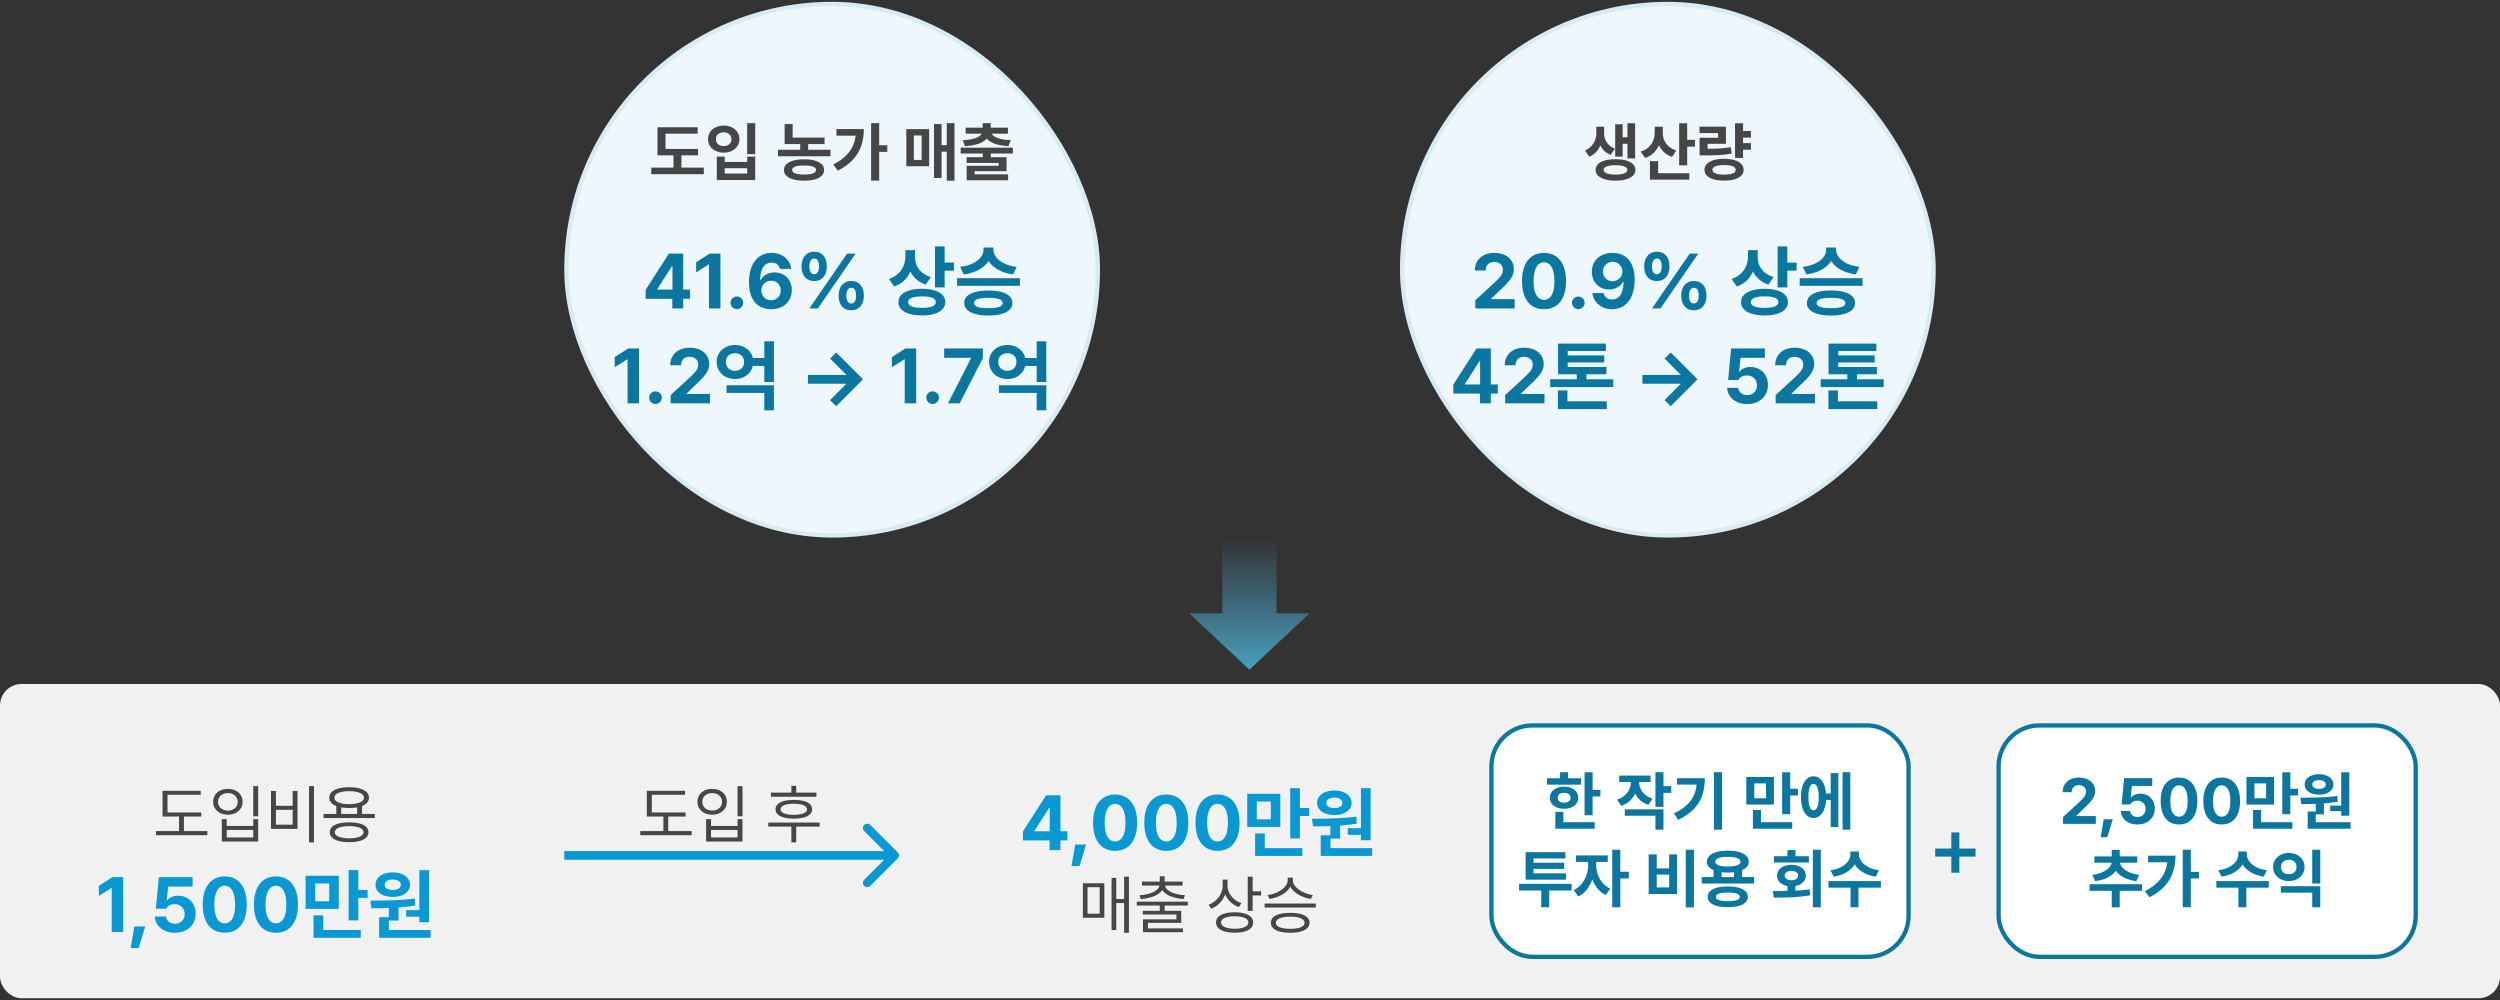 <svg width="580" height="232" viewBox="0 0 580 232" fill="none" xmlns="http://www.w3.org/2000/svg">
<rect x="0" y="0" width="580" height="232" fill="#333333" stroke="none"/>
<rect y="158.684" width="580" height="72.914" rx="5" fill="#F1F1F1"/>
<rect x="130.914" y="0.426" width="124.286" height="124.286" rx="62.143" fill="#EEF7FB"/>
<rect x="131.414" y="0.926" width="123.286" height="123.286" rx="61.643" stroke="#0B76A0" stroke-opacity="0.1"/>
<path d="M161.951 36.035H152.532V34.548H161.951V36.035ZM163.284 40.407H151.096V38.877H163.284V40.407ZM158.084 39.367H156.245V35.229H158.084V39.367ZM161.856 31.01H154.4V35.222H152.532V29.531H161.856V31.01ZM175.208 35.756H173.34V28.571H175.208V35.756ZM168.14 37.573H173.347V36.335H175.208V41.77H166.302V36.335H168.14V37.573ZM173.347 40.261V39.023H168.14V40.261H173.347ZM167.906 29.135C168.594 29.13 169.214 29.262 169.766 29.531C170.323 29.794 170.76 30.168 171.077 30.651C171.394 31.135 171.553 31.684 171.553 32.299C171.553 32.89 171.394 33.425 171.077 33.903C170.76 34.377 170.323 34.748 169.766 35.017C169.214 35.285 168.594 35.422 167.906 35.427C167.217 35.422 166.595 35.285 166.038 35.017C165.486 34.748 165.052 34.377 164.734 33.903C164.417 33.425 164.258 32.89 164.258 32.299C164.258 31.684 164.417 31.135 164.734 30.651C165.052 30.168 165.486 29.794 166.038 29.531C166.595 29.262 167.217 29.13 167.906 29.135ZM167.906 30.695C167.549 30.69 167.232 30.754 166.953 30.886C166.68 31.018 166.465 31.203 166.309 31.442C166.158 31.682 166.082 31.967 166.082 32.299C166.082 32.622 166.158 32.902 166.309 33.142C166.465 33.381 166.68 33.566 166.953 33.698C167.232 33.825 167.549 33.891 167.906 33.896C168.257 33.891 168.567 33.825 168.836 33.698C169.109 33.566 169.322 33.381 169.473 33.142C169.624 32.902 169.7 32.622 169.7 32.299C169.7 31.967 169.622 31.682 169.466 31.442C169.314 31.203 169.104 31.018 168.836 30.886C168.567 30.754 168.257 30.69 167.906 30.695ZM191.299 33.42H182.034V31.919H191.299V33.42ZM183.894 32.607H182.034V28.791H183.894V32.607ZM192.676 36.254H180.496V34.746H192.676V36.254ZM187.498 35.441H185.645V32.775H187.498V35.441ZM186.553 36.958C187.515 36.958 188.345 37.055 189.043 37.251C189.741 37.446 190.274 37.729 190.64 38.1C191.011 38.471 191.197 38.916 191.197 39.433C191.197 39.956 191.011 40.402 190.64 40.773C190.274 41.149 189.741 41.433 189.043 41.623C188.35 41.818 187.52 41.916 186.553 41.916C185.586 41.916 184.751 41.818 184.048 41.623C183.35 41.433 182.813 41.149 182.437 40.773C182.066 40.402 181.88 39.956 181.88 39.433C181.88 38.916 182.068 38.471 182.444 38.1C182.82 37.729 183.357 37.446 184.055 37.251C184.759 37.055 185.591 36.958 186.553 36.958ZM186.553 38.4C185.933 38.395 185.418 38.43 185.008 38.503C184.602 38.576 184.297 38.691 184.092 38.847C183.887 38.998 183.784 39.194 183.784 39.433C183.784 39.658 183.887 39.851 184.092 40.012C184.297 40.173 184.605 40.295 185.015 40.378C185.425 40.456 185.938 40.495 186.553 40.495C187.158 40.495 187.666 40.456 188.076 40.378C188.491 40.295 188.802 40.173 189.007 40.012C189.212 39.851 189.314 39.658 189.314 39.433C189.314 39.194 189.212 38.998 189.007 38.847C188.802 38.691 188.494 38.576 188.084 38.503C187.679 38.43 187.168 38.395 186.553 38.4ZM203.97 41.894H202.095V28.571H203.97V41.894ZM205.852 35.236H203.487V33.698H205.852V35.236ZM200.41 29.948C200.41 31.34 200.213 32.624 199.817 33.801C199.422 34.973 198.777 36.052 197.884 37.038C196.99 38.02 195.818 38.869 194.368 39.587L193.313 38.159C194.51 37.553 195.493 36.87 196.265 36.108C197.041 35.346 197.62 34.487 198.001 33.53C198.387 32.573 198.579 31.491 198.579 30.285V29.948H200.41ZM199.517 31.479H194.06V29.948H199.517V31.479ZM221.446 41.916H219.651V28.571H221.446V41.916ZM220.244 35.192H217.989V33.676H220.244V35.192ZM218.45 41.301H216.692V28.776H218.45V41.301ZM215.564 38.569H210.262V29.963H215.564V38.569ZM212.012 37.097H213.821V31.435H212.012V37.097ZM229.846 37.287H228.008V35.346H229.846V37.287ZM234.988 35.624H222.881V34.262H234.988V35.624ZM229.839 30.183H227.986V28.571H229.839V30.183ZM229.51 30.527C229.51 31.166 229.295 31.73 228.865 32.219C228.435 32.702 227.798 33.088 226.953 33.376C226.109 33.664 225.078 33.842 223.863 33.911L223.357 32.534C224.383 32.485 225.232 32.365 225.906 32.175C226.585 31.98 227.08 31.74 227.393 31.457C227.71 31.174 227.869 30.864 227.869 30.527V30.256H229.51V30.527ZM229.964 30.527C229.964 30.864 230.12 31.174 230.432 31.457C230.75 31.74 231.248 31.98 231.927 32.175C232.61 32.365 233.467 32.485 234.497 32.534L233.955 33.911C232.759 33.842 231.739 33.664 230.894 33.376C230.054 33.088 229.414 32.702 228.975 32.219C228.54 31.73 228.323 31.166 228.323 30.527V30.256H229.964V30.527ZM233.838 31.01H224.024V29.626H233.838V31.01ZM233.531 39.711H226.104V41.008H224.265V38.459H231.685V37.807H224.258V36.467H233.531V39.711ZM233.882 41.821H224.265V40.451H233.882V41.821Z" fill="#464646"/>
<path d="M149.797 67.227L155.176 58.842H156.969V61.742H155.897L152.469 67.086V67.191H160.107V69.318H149.797V67.227ZM155.976 68.677L156.011 67.754V58.842H158.498V71.568H155.976V68.677ZM167.138 71.568H164.484V61.355H164.413L161.504 63.201V60.846L164.651 58.842H167.138V71.568ZM170.952 71.727C170.689 71.727 170.443 71.659 170.214 71.524C169.986 71.384 169.807 71.202 169.678 70.98C169.549 70.751 169.485 70.505 169.485 70.241C169.485 69.983 169.549 69.743 169.678 69.52C169.807 69.292 169.986 69.113 170.214 68.984C170.443 68.856 170.689 68.791 170.952 68.791C171.216 68.791 171.459 68.856 171.682 68.984C171.91 69.113 172.092 69.292 172.227 69.52C172.362 69.743 172.429 69.983 172.429 70.241C172.429 70.505 172.362 70.751 172.227 70.98C172.092 71.202 171.91 71.384 171.682 71.524C171.459 71.659 171.216 71.727 170.952 71.727ZM178.898 71.744C177.954 71.738 177.099 71.53 176.331 71.12C175.564 70.71 174.943 70.039 174.468 69.107C173.993 68.176 173.756 66.972 173.756 65.495C173.756 64.083 173.97 62.864 174.398 61.839C174.831 60.808 175.441 60.023 176.226 59.483C177.017 58.938 177.94 58.666 178.994 58.666C179.832 58.666 180.579 58.827 181.236 59.149C181.898 59.472 182.431 59.914 182.835 60.477C183.24 61.039 183.486 61.672 183.574 62.375H180.963C180.893 62.076 180.767 61.818 180.585 61.602C180.409 61.379 180.187 61.212 179.917 61.101C179.648 60.989 179.34 60.934 178.994 60.934C178.426 60.934 177.946 61.098 177.553 61.426C177.166 61.748 176.87 62.211 176.665 62.815C176.46 63.418 176.355 64.142 176.349 64.985H176.454C176.654 64.61 176.917 64.291 177.245 64.027C177.579 63.758 177.957 63.553 178.379 63.412C178.807 63.266 179.252 63.192 179.715 63.192C180.471 63.192 181.154 63.368 181.763 63.72C182.372 64.071 182.847 64.561 183.187 65.188C183.533 65.809 183.705 66.515 183.705 67.306C183.705 68.161 183.503 68.926 183.099 69.6C182.7 70.273 182.135 70.801 181.403 71.182C180.676 71.557 179.841 71.744 178.898 71.744ZM178.88 69.661C179.308 69.661 179.692 69.561 180.032 69.362C180.377 69.157 180.647 68.882 180.84 68.536C181.039 68.185 181.139 67.801 181.139 67.385C181.139 66.957 181.042 66.57 180.849 66.225C180.656 65.879 180.389 65.609 180.049 65.416C179.709 65.223 179.325 65.126 178.898 65.126C178.476 65.126 178.092 65.226 177.746 65.425C177.401 65.624 177.128 65.897 176.929 66.242C176.73 66.588 176.624 66.972 176.613 67.394C176.618 67.798 176.718 68.173 176.911 68.519C177.111 68.864 177.38 69.143 177.72 69.353C178.066 69.559 178.452 69.661 178.88 69.661ZM188.882 65.205C188.261 65.199 187.731 65.056 187.291 64.774C186.858 64.493 186.527 64.098 186.298 63.588C186.07 63.072 185.955 62.48 185.955 61.812C185.955 61.139 186.073 60.544 186.307 60.028C186.541 59.513 186.878 59.114 187.318 58.833C187.757 58.546 188.279 58.402 188.882 58.402C189.515 58.402 190.051 58.543 190.491 58.824C190.93 59.105 191.261 59.504 191.484 60.02C191.706 60.529 191.818 61.127 191.818 61.812C191.818 62.486 191.703 63.078 191.475 63.588C191.252 64.098 190.921 64.493 190.482 64.774C190.042 65.056 189.509 65.199 188.882 65.205ZM188.882 63.632C189.134 63.632 189.345 63.556 189.515 63.403C189.691 63.251 189.82 63.04 189.902 62.77C189.984 62.501 190.025 62.182 190.025 61.812C190.025 61.432 189.984 61.103 189.902 60.828C189.825 60.553 189.699 60.339 189.524 60.187C189.354 60.034 189.14 59.964 188.882 59.976C188.648 59.97 188.446 60.046 188.276 60.204C188.106 60.356 187.977 60.57 187.889 60.846C187.801 61.121 187.757 61.443 187.757 61.812C187.757 62.176 187.801 62.495 187.889 62.77C187.977 63.04 188.106 63.251 188.276 63.403C188.446 63.556 188.648 63.632 188.882 63.632ZM197.478 71.99C196.857 71.984 196.326 71.841 195.887 71.56C195.448 71.278 195.116 70.883 194.894 70.373C194.671 69.863 194.56 69.274 194.56 68.606C194.56 67.927 194.674 67.329 194.903 66.814C195.137 66.298 195.474 65.899 195.913 65.618C196.353 65.331 196.874 65.188 197.478 65.188C198.105 65.188 198.638 65.328 199.077 65.609C199.523 65.891 199.857 66.289 200.079 66.805C200.302 67.32 200.413 67.921 200.413 68.606C200.413 69.274 200.299 69.863 200.071 70.373C199.842 70.883 199.508 71.278 199.069 71.56C198.629 71.841 198.099 71.984 197.478 71.99ZM197.478 70.417C197.73 70.417 197.941 70.344 198.111 70.197C198.286 70.045 198.412 69.834 198.489 69.564C198.571 69.295 198.612 68.976 198.612 68.606C198.612 68.22 198.571 67.889 198.489 67.613C198.412 67.338 198.289 67.124 198.119 66.972C197.955 66.819 197.741 66.749 197.478 66.761C197.243 66.755 197.038 66.831 196.863 66.989C196.693 67.147 196.564 67.364 196.476 67.64C196.388 67.915 196.344 68.237 196.344 68.606C196.344 68.97 196.388 69.289 196.476 69.564C196.564 69.834 196.693 70.045 196.863 70.197C197.033 70.344 197.238 70.417 197.478 70.417ZM196.52 58.842H198.497L189.743 71.568H187.766L196.52 58.842ZM211.874 59.483C211.874 60.567 211.71 61.575 211.382 62.507C211.06 63.438 210.568 64.25 209.906 64.941C209.243 65.627 208.423 66.14 207.445 66.48L206.241 64.722C207.096 64.429 207.808 64.016 208.376 63.482C208.945 62.943 209.364 62.331 209.633 61.645C209.908 60.96 210.046 60.239 210.046 59.483V58.033H211.874V59.483ZM212.296 59.703C212.296 60.371 212.428 61.007 212.692 61.61C212.961 62.208 213.368 62.741 213.913 63.21C214.464 63.673 215.147 64.033 215.961 64.291L214.766 66.031C213.834 65.715 213.046 65.246 212.402 64.625C211.757 64.004 211.277 63.274 210.96 62.437C210.644 61.593 210.486 60.682 210.486 59.703V58.033H212.296V59.703ZM219.16 66.673H216.919V57.172H219.16V66.673ZM221.323 62.797H218.528V60.925H221.323V62.797ZM213.913 66.998C215.015 66.998 215.97 67.121 216.779 67.367C217.593 67.607 218.217 67.959 218.651 68.422C219.09 68.885 219.31 69.439 219.31 70.083C219.31 70.733 219.09 71.29 218.651 71.753C218.217 72.222 217.596 72.576 216.787 72.816C215.979 73.062 215.021 73.186 213.913 73.186C212.8 73.186 211.83 73.062 211.004 72.816C210.178 72.576 209.542 72.222 209.097 71.753C208.652 71.29 208.429 70.733 208.429 70.083C208.429 69.439 208.652 68.885 209.097 68.422C209.542 67.959 210.178 67.607 211.004 67.367C211.83 67.121 212.8 66.998 213.913 66.998ZM213.913 68.756C213.222 68.756 212.633 68.806 212.147 68.905C211.666 68.999 211.303 69.148 211.057 69.353C210.811 69.553 210.688 69.796 210.688 70.083C210.688 70.382 210.811 70.631 211.057 70.83C211.303 71.029 211.663 71.179 212.138 71.278C212.618 71.372 213.21 71.422 213.913 71.428C214.622 71.422 215.211 71.372 215.68 71.278C216.149 71.179 216.503 71.029 216.743 70.83C216.984 70.631 217.104 70.382 217.104 70.083C217.104 69.79 216.981 69.544 216.735 69.345C216.494 69.145 216.137 68.999 215.662 68.905C215.188 68.806 214.605 68.756 213.913 68.756ZM230.112 57.963C230.112 58.912 229.851 59.788 229.329 60.591C228.808 61.388 228.055 62.056 227.071 62.595C226.092 63.134 224.935 63.491 223.599 63.667L222.738 61.909C223.886 61.78 224.867 61.514 225.682 61.109C226.502 60.699 227.12 60.222 227.536 59.677C227.958 59.126 228.169 58.555 228.169 57.963V57.427H230.112V57.963ZM230.481 57.963C230.481 58.543 230.689 59.111 231.105 59.668C231.521 60.219 232.136 60.699 232.95 61.109C233.771 61.514 234.746 61.78 235.877 61.909L235.069 63.667C233.739 63.491 232.581 63.134 231.597 62.595C230.618 62.05 229.866 61.379 229.338 60.582C228.811 59.779 228.547 58.906 228.547 57.963V57.427H230.481V57.963ZM236.624 66.312H222.034V64.546H236.624V66.312ZM229.303 67.394C230.463 67.394 231.459 67.505 232.291 67.728C233.123 67.95 233.762 68.278 234.207 68.712C234.653 69.145 234.875 69.676 234.875 70.303C234.875 70.912 234.653 71.434 234.207 71.867C233.762 72.307 233.123 72.638 232.291 72.86C231.459 73.089 230.463 73.206 229.303 73.212C228.137 73.206 227.135 73.089 226.297 72.86C225.459 72.638 224.815 72.307 224.364 71.867C223.918 71.434 223.696 70.912 223.696 70.303C223.696 69.676 223.918 69.145 224.364 68.712C224.809 68.278 225.45 67.95 226.288 67.728C227.132 67.505 228.137 67.394 229.303 67.394ZM229.303 69.09C228.553 69.09 227.935 69.134 227.449 69.222C226.962 69.304 226.596 69.436 226.35 69.617C226.104 69.799 225.981 70.027 225.981 70.303C225.981 70.572 226.101 70.798 226.341 70.98C226.587 71.155 226.956 71.287 227.449 71.375C227.941 71.457 228.559 71.498 229.303 71.498C230.041 71.498 230.654 71.457 231.14 71.375C231.632 71.287 232.001 71.155 232.247 70.98C232.493 70.798 232.616 70.572 232.616 70.303C232.616 70.027 232.493 69.802 232.247 69.626C232.001 69.444 231.632 69.31 231.14 69.222C230.654 69.134 230.041 69.09 229.303 69.09ZM148.25 93.568H145.596V83.356H145.526L142.616 85.201V82.846L145.763 80.842H148.25V93.568ZM152.065 93.727C151.801 93.727 151.555 93.659 151.326 93.524C151.098 93.384 150.919 93.202 150.79 92.98C150.661 92.751 150.597 92.505 150.597 92.241C150.597 91.983 150.661 91.743 150.79 91.52C150.919 91.292 151.098 91.113 151.326 90.984C151.555 90.856 151.801 90.791 152.065 90.791C152.328 90.791 152.572 90.856 152.794 90.984C153.023 91.113 153.204 91.292 153.339 91.52C153.474 91.743 153.541 91.983 153.541 92.241C153.541 92.505 153.474 92.751 153.339 92.98C153.204 93.202 153.023 93.384 152.794 93.524C152.572 93.659 152.328 93.727 152.065 93.727ZM155.589 91.661L160.168 87.451C160.619 87.018 160.971 86.66 161.223 86.379C161.475 86.092 161.665 85.805 161.794 85.518C161.929 85.225 161.996 84.914 161.996 84.586C161.996 84.223 161.908 83.903 161.733 83.628C161.557 83.347 161.317 83.133 161.012 82.986C160.707 82.84 160.362 82.767 159.975 82.767C159.582 82.767 159.234 82.846 158.929 83.004C158.63 83.162 158.399 83.394 158.235 83.698C158.076 83.997 157.997 84.346 157.997 84.744H155.484C155.484 83.93 155.671 83.215 156.046 82.6C156.427 81.978 156.957 81.501 157.637 81.167C158.323 80.833 159.111 80.666 160.001 80.666C160.898 80.666 161.689 80.824 162.374 81.141C163.06 81.457 163.59 81.899 163.965 82.468C164.346 83.036 164.536 83.686 164.536 84.419C164.536 84.917 164.44 85.397 164.246 85.86C164.059 86.323 163.725 86.836 163.244 87.398C162.77 87.961 162.093 88.641 161.214 89.438L159.272 91.31V91.397H164.721V93.568H155.598L155.589 91.661ZM177.905 84.894H173.985V83.057H177.905V84.894ZM179.548 95.203H177.316V91.16H168.562V89.385H179.548V95.203ZM179.548 88.647H177.316V79.172H179.548V88.647ZM170.531 80.042C171.322 80.036 172.039 80.203 172.684 80.543C173.328 80.877 173.835 81.343 174.204 81.94C174.579 82.538 174.767 83.212 174.767 83.962C174.767 84.718 174.579 85.397 174.204 86.001C173.835 86.605 173.328 87.079 172.684 87.425C172.039 87.765 171.322 87.935 170.531 87.935C169.728 87.935 169.001 87.765 168.351 87.425C167.706 87.079 167.197 86.605 166.822 86.001C166.452 85.397 166.268 84.718 166.268 83.962C166.268 83.212 166.452 82.538 166.822 81.94C167.197 81.343 167.706 80.877 168.351 80.543C169.001 80.203 169.728 80.036 170.531 80.042ZM170.531 81.94C170.126 81.94 169.763 82.019 169.441 82.178C169.118 82.336 168.864 82.57 168.676 82.881C168.489 83.186 168.395 83.546 168.395 83.962C168.395 84.378 168.489 84.744 168.676 85.061C168.864 85.371 169.118 85.611 169.441 85.781C169.763 85.951 170.126 86.036 170.531 86.036C170.923 86.036 171.278 85.951 171.594 85.781C171.916 85.611 172.168 85.371 172.35 85.061C172.532 84.744 172.622 84.378 172.622 83.962C172.622 83.546 172.532 83.186 172.35 82.881C172.168 82.57 171.916 82.336 171.594 82.178C171.278 82.019 170.923 81.94 170.531 81.94ZM192.574 92.83L196.362 89.033H187.441V86.977H196.362L192.574 83.171L194.006 81.773L200.229 87.996L194.006 94.236L192.574 92.83ZM212.551 93.568H209.897V83.356H209.826L206.917 85.201V82.846L210.064 80.842H212.551V93.568ZM216.366 93.727C216.102 93.727 215.856 93.659 215.627 93.524C215.399 93.384 215.22 93.202 215.091 92.98C214.962 92.751 214.898 92.505 214.898 92.241C214.898 91.983 214.962 91.743 215.091 91.52C215.22 91.292 215.399 91.113 215.627 90.984C215.856 90.856 216.102 90.791 216.366 90.791C216.629 90.791 216.872 90.856 217.095 90.984C217.324 91.113 217.505 91.292 217.64 91.52C217.775 91.743 217.842 91.983 217.842 92.241C217.842 92.505 217.775 92.751 217.64 92.98C217.505 93.202 217.324 93.384 217.095 93.524C216.872 93.659 216.629 93.727 216.366 93.727ZM225.286 83.092V83.013H219.046V80.842H228.029V83.048L222.658 93.568H219.934L225.286 83.092ZM241.098 84.894H237.178V83.057H241.098V84.894ZM242.741 95.203H240.509V91.16H231.755V89.385H242.741V95.203ZM242.741 88.647H240.509V79.172H242.741V88.647ZM233.724 80.042C234.515 80.036 235.233 80.203 235.877 80.543C236.522 80.877 237.029 81.343 237.398 81.94C237.773 82.538 237.96 83.212 237.96 83.962C237.96 84.718 237.773 85.397 237.398 86.001C237.029 86.605 236.522 87.079 235.877 87.425C235.233 87.765 234.515 87.935 233.724 87.935C232.921 87.935 232.195 87.765 231.544 87.425C230.9 87.079 230.39 86.605 230.015 86.001C229.646 85.397 229.461 84.718 229.461 83.962C229.461 83.212 229.646 82.538 230.015 81.94C230.39 81.343 230.9 80.877 231.544 80.543C232.195 80.203 232.921 80.036 233.724 80.042ZM233.724 81.94C233.32 81.94 232.956 82.019 232.634 82.178C232.312 82.336 232.057 82.57 231.869 82.881C231.682 83.186 231.588 83.546 231.588 83.962C231.588 84.378 231.682 84.744 231.869 85.061C232.057 85.371 232.312 85.611 232.634 85.781C232.956 85.951 233.32 86.036 233.724 86.036C234.116 86.036 234.471 85.951 234.787 85.781C235.11 85.611 235.362 85.371 235.543 85.061C235.725 84.744 235.816 84.378 235.816 83.962C235.816 83.546 235.725 83.186 235.543 82.881C235.362 82.57 235.11 82.336 234.787 82.178C234.471 82.019 234.116 81.94 233.724 81.94Z" fill="#0B76A0"/>
<rect x="324.799" y="0.426" width="124.286" height="124.286" rx="62.143" fill="#EEF7FB"/>
<rect x="325.299" y="0.926" width="123.286" height="123.286" rx="61.643" stroke="#0B76A0" stroke-opacity="0.1"/>
<path d="M371.803 30.959C371.803 31.73 371.693 32.473 371.473 33.185C371.258 33.894 370.919 34.526 370.455 35.083C369.991 35.639 369.412 36.062 368.719 36.35L367.708 34.907C368.309 34.648 368.804 34.306 369.195 33.881C369.586 33.456 369.874 32.995 370.059 32.497C370.25 31.994 370.345 31.481 370.345 30.959V29.392H371.803V30.959ZM372.154 30.959C372.154 31.457 372.244 31.933 372.425 32.387C372.606 32.841 372.884 33.252 373.26 33.618C373.636 33.984 374.105 34.277 374.666 34.497L373.678 35.925C373.004 35.666 372.442 35.288 371.993 34.79C371.549 34.287 371.219 33.708 371.004 33.054C370.794 32.399 370.689 31.701 370.689 30.959V29.392H372.154V30.959ZM379.346 36.752H377.567V28.601H379.346V36.752ZM378.057 33.369H375.919V31.852H378.057V33.369ZM376.453 36.335H374.725V28.828H376.453V36.335ZM374.791 36.935C375.728 36.935 376.544 37.033 377.237 37.228C377.935 37.424 378.472 37.709 378.848 38.085C379.224 38.456 379.412 38.901 379.412 39.419C379.412 39.931 379.224 40.373 378.848 40.744C378.472 41.12 377.935 41.408 377.237 41.608C376.544 41.813 375.728 41.916 374.791 41.916C373.858 41.916 373.043 41.813 372.345 41.608C371.651 41.408 371.116 41.12 370.741 40.744C370.365 40.373 370.177 39.931 370.177 39.419C370.177 38.901 370.365 38.456 370.741 38.085C371.116 37.709 371.651 37.424 372.345 37.228C373.038 37.033 373.853 36.935 374.791 36.935ZM374.791 38.327C374.21 38.327 373.714 38.369 373.304 38.452C372.894 38.53 372.581 38.652 372.366 38.818C372.157 38.979 372.052 39.179 372.052 39.419C372.052 39.658 372.157 39.858 372.366 40.019C372.581 40.18 372.891 40.302 373.297 40.385C373.707 40.468 374.205 40.51 374.791 40.51C375.377 40.51 375.872 40.468 376.278 40.385C376.688 40.302 377 40.18 377.215 40.019C377.43 39.858 377.537 39.658 377.537 39.419C377.537 39.179 377.43 38.979 377.215 38.818C377 38.652 376.685 38.53 376.27 38.452C375.86 38.369 375.367 38.327 374.791 38.327ZM385.448 30.856C385.448 31.755 385.306 32.587 385.023 33.354C384.744 34.121 384.322 34.79 383.756 35.361C383.194 35.927 382.501 36.355 381.676 36.643L380.636 35.17C381.368 34.941 381.976 34.604 382.459 34.16C382.948 33.715 383.306 33.21 383.536 32.644C383.77 32.077 383.887 31.481 383.887 30.856V29.406H385.448V30.856ZM385.77 30.871C385.77 31.462 385.882 32.021 386.107 32.548C386.331 33.076 386.678 33.547 387.147 33.962C387.62 34.377 388.204 34.699 388.897 34.929L387.916 36.394C387.115 36.115 386.441 35.705 385.894 35.163C385.352 34.621 384.945 33.984 384.671 33.252C384.403 32.519 384.268 31.726 384.268 30.871V29.406H385.77V30.871ZM391.431 38.356H389.564V28.593H391.431V38.356ZM393.233 34.02H390.889V32.453H393.233V34.02ZM391.929 41.689H382.782V40.18H391.929V41.689ZM384.686 40.978H382.782V37.39H384.686V40.978ZM406.212 31.926H403.839V30.388H406.212V31.926ZM406.212 34.746H403.839V33.2H406.212V34.746ZM404.395 36.635H402.528V28.601H404.395V36.635ZM395.423 34.526C396.824 34.526 397.974 34.502 398.873 34.453C399.771 34.399 400.665 34.294 401.553 34.138L401.751 35.624C400.853 35.795 399.94 35.91 399.012 35.969C398.089 36.027 396.893 36.057 395.423 36.057H394.303V34.526H395.423ZM400.418 33.361H396.17V35.463H394.303V31.962H398.595V30.864H394.281V29.384H400.418V33.361ZM400.001 36.84C400.919 36.84 401.717 36.943 402.396 37.148C403.074 37.353 403.597 37.648 403.963 38.034C404.334 38.42 404.52 38.877 404.52 39.404C404.52 39.921 404.337 40.368 403.97 40.744C403.609 41.12 403.089 41.406 402.41 41.601C401.732 41.801 400.928 41.901 400.001 41.901C399.063 41.901 398.253 41.801 397.569 41.601C396.886 41.406 396.358 41.12 395.987 40.744C395.621 40.373 395.438 39.926 395.438 39.404C395.438 38.877 395.621 38.42 395.987 38.034C396.358 37.648 396.886 37.353 397.569 37.148C398.258 36.943 399.068 36.84 400.001 36.84ZM400.001 38.291C399.41 38.291 398.909 38.332 398.499 38.415C398.094 38.498 397.789 38.623 397.584 38.789C397.379 38.955 397.276 39.16 397.276 39.404C397.276 39.643 397.379 39.846 397.584 40.012C397.789 40.173 398.094 40.297 398.499 40.385C398.905 40.468 399.405 40.51 400.001 40.51C400.592 40.51 401.085 40.468 401.48 40.385C401.876 40.297 402.174 40.173 402.374 40.012C402.579 39.851 402.681 39.648 402.681 39.404C402.681 39.16 402.579 38.955 402.374 38.789C402.174 38.623 401.873 38.498 401.473 38.415C401.077 38.332 400.587 38.291 400.001 38.291Z" fill="#464646"/>
<path d="M342.267 69.661L346.846 65.451C347.297 65.018 347.649 64.66 347.901 64.379C348.153 64.092 348.343 63.805 348.472 63.518C348.607 63.225 348.674 62.914 348.674 62.586C348.674 62.223 348.586 61.903 348.41 61.628C348.235 61.347 347.994 61.133 347.69 60.986C347.385 60.84 347.039 60.767 346.653 60.767C346.26 60.767 345.911 60.846 345.607 61.004C345.308 61.162 345.076 61.394 344.912 61.698C344.754 61.997 344.675 62.346 344.675 62.744H342.161C342.161 61.93 342.349 61.215 342.724 60.6C343.105 59.978 343.635 59.501 344.315 59.167C345 58.833 345.788 58.666 346.679 58.666C347.575 58.666 348.366 58.824 349.052 59.141C349.738 59.457 350.268 59.899 350.643 60.468C351.024 61.036 351.214 61.687 351.214 62.419C351.214 62.917 351.117 63.398 350.924 63.86C350.737 64.323 350.403 64.836 349.922 65.398C349.448 65.961 348.771 66.641 347.892 67.438L345.949 69.31V69.397H351.399V71.568H342.276L342.267 69.661ZM358.21 71.744C357.15 71.744 356.236 71.489 355.468 70.98C354.706 70.47 354.12 69.726 353.71 68.747C353.306 67.763 353.104 66.582 353.104 65.205C353.104 63.828 353.306 62.65 353.71 61.672C354.12 60.693 354.709 59.949 355.477 59.44C356.244 58.924 357.156 58.666 358.21 58.666C359.265 58.666 360.176 58.924 360.944 59.44C361.711 59.949 362.3 60.696 362.71 61.681C363.12 62.659 363.325 63.834 363.325 65.205C363.325 66.588 363.12 67.769 362.71 68.747C362.306 69.726 361.72 70.47 360.952 70.98C360.185 71.489 359.271 71.744 358.21 71.744ZM358.21 69.564C358.702 69.564 359.13 69.403 359.493 69.081C359.863 68.759 360.144 68.272 360.337 67.622C360.531 66.966 360.624 66.16 360.618 65.205C360.618 64.256 360.522 63.456 360.328 62.806C360.135 62.149 359.857 61.657 359.493 61.329C359.13 61.001 358.702 60.837 358.21 60.837C357.718 60.837 357.29 61.001 356.927 61.329C356.57 61.657 356.291 62.149 356.092 62.806C355.893 63.456 355.793 64.256 355.793 65.205C355.793 66.16 355.89 66.966 356.083 67.622C356.283 68.272 356.564 68.759 356.927 69.081C357.29 69.403 357.718 69.564 358.21 69.564ZM366.164 71.727C365.901 71.727 365.655 71.659 365.426 71.524C365.198 71.384 365.019 71.202 364.89 70.98C364.761 70.751 364.697 70.505 364.697 70.241C364.697 69.983 364.761 69.743 364.89 69.52C365.019 69.292 365.198 69.113 365.426 68.984C365.655 68.856 365.901 68.791 366.164 68.791C366.428 68.791 366.671 68.856 366.894 68.984C367.122 69.113 367.304 69.292 367.439 69.52C367.574 69.743 367.641 69.983 367.641 70.241C367.641 70.505 367.574 70.751 367.439 70.98C367.304 71.202 367.122 71.384 366.894 71.524C366.671 71.659 366.428 71.727 366.164 71.727ZM374.11 58.666C375.053 58.666 375.908 58.871 376.676 59.281C377.444 59.685 378.062 60.353 378.531 61.285C379.005 62.211 379.242 63.406 379.242 64.871C379.248 66.295 379.037 67.522 378.61 68.554C378.182 69.585 377.573 70.376 376.782 70.927C375.996 71.472 375.071 71.744 374.004 71.744C373.172 71.744 372.425 71.58 371.763 71.252C371.101 70.924 370.568 70.478 370.163 69.916C369.759 69.348 369.513 68.706 369.425 67.991H372.027C372.103 68.302 372.229 68.568 372.405 68.791C372.586 69.014 372.812 69.184 373.081 69.301C373.357 69.418 373.664 69.477 374.004 69.477C374.573 69.477 375.056 69.312 375.454 68.984C375.853 68.656 376.152 68.188 376.351 67.578C376.556 66.963 376.658 66.231 376.658 65.381H376.544C376.345 65.744 376.081 66.061 375.753 66.33C375.425 66.6 375.047 66.808 374.619 66.954C374.198 67.095 373.752 67.165 373.283 67.165C372.533 67.165 371.854 66.989 371.244 66.638C370.641 66.286 370.166 65.8 369.821 65.179C369.475 64.552 369.299 63.852 369.293 63.078C369.293 62.228 369.492 61.47 369.891 60.802C370.295 60.128 370.864 59.603 371.596 59.228C372.328 58.848 373.166 58.66 374.11 58.666ZM374.118 60.74C373.697 60.74 373.313 60.843 372.967 61.048C372.621 61.247 372.352 61.52 372.158 61.865C371.965 62.205 371.868 62.583 371.868 62.999C371.874 63.415 371.974 63.793 372.167 64.133C372.361 64.473 372.624 64.742 372.958 64.941C373.298 65.141 373.676 65.24 374.092 65.24C374.52 65.24 374.907 65.138 375.252 64.933C375.604 64.728 375.882 64.452 376.087 64.106C376.292 63.755 376.392 63.38 376.386 62.981C376.386 62.577 376.286 62.205 376.087 61.865C375.888 61.52 375.618 61.247 375.279 61.048C374.939 60.843 374.552 60.74 374.118 60.74ZM384.375 65.205C383.754 65.199 383.224 65.056 382.784 64.774C382.351 64.493 382.02 64.098 381.791 63.588C381.563 63.072 381.449 62.48 381.449 61.812C381.449 61.139 381.566 60.544 381.8 60.028C382.034 59.513 382.371 59.114 382.811 58.833C383.25 58.546 383.772 58.402 384.375 58.402C385.008 58.402 385.544 58.543 385.984 58.824C386.423 59.105 386.754 59.504 386.977 60.02C387.199 60.529 387.311 61.127 387.311 61.812C387.311 62.486 387.197 63.078 386.968 63.588C386.745 64.098 386.414 64.493 385.975 64.774C385.535 65.056 385.002 65.199 384.375 65.205ZM384.375 63.632C384.627 63.632 384.838 63.556 385.008 63.403C385.184 63.251 385.313 63.04 385.395 62.77C385.477 62.501 385.518 62.182 385.518 61.812C385.518 61.432 385.477 61.103 385.395 60.828C385.319 60.553 385.193 60.339 385.017 60.187C384.847 60.034 384.633 59.964 384.375 59.976C384.141 59.97 383.939 60.046 383.769 60.204C383.599 60.356 383.47 60.57 383.382 60.846C383.294 61.121 383.25 61.443 383.25 61.812C383.25 62.176 383.294 62.495 383.382 62.77C383.47 63.04 383.599 63.251 383.769 63.403C383.939 63.556 384.141 63.632 384.375 63.632ZM392.971 71.99C392.35 71.984 391.82 71.841 391.38 71.56C390.941 71.278 390.61 70.883 390.387 70.373C390.164 69.863 390.053 69.274 390.053 68.606C390.053 67.927 390.167 67.329 390.396 66.814C390.63 66.298 390.967 65.899 391.407 65.618C391.846 65.331 392.367 65.188 392.971 65.188C393.598 65.188 394.131 65.328 394.571 65.609C395.016 65.891 395.35 66.289 395.573 66.805C395.795 67.32 395.907 67.921 395.907 68.606C395.907 69.274 395.792 69.863 395.564 70.373C395.335 70.883 395.001 71.278 394.562 71.56C394.122 71.841 393.592 71.984 392.971 71.99ZM392.971 70.417C393.223 70.417 393.434 70.344 393.604 70.197C393.78 70.045 393.906 69.834 393.982 69.564C394.064 69.295 394.105 68.976 394.105 68.606C394.105 68.22 394.064 67.889 393.982 67.613C393.906 67.338 393.783 67.124 393.613 66.972C393.449 66.819 393.235 66.749 392.971 66.761C392.737 66.755 392.532 66.831 392.356 66.989C392.186 67.147 392.057 67.364 391.969 67.64C391.881 67.915 391.837 68.237 391.837 68.606C391.837 68.97 391.881 69.289 391.969 69.564C392.057 69.834 392.186 70.045 392.356 70.197C392.526 70.344 392.731 70.417 392.971 70.417ZM392.013 58.842H393.991L385.237 71.568H383.259L392.013 58.842ZM407.367 59.483C407.367 60.567 407.203 61.575 406.875 62.507C406.553 63.438 406.061 64.25 405.399 64.941C404.737 65.627 403.916 66.14 402.938 66.48L401.734 64.722C402.589 64.429 403.301 64.016 403.869 63.482C404.438 62.943 404.857 62.331 405.126 61.645C405.402 60.96 405.539 60.239 405.539 59.483V58.033H407.367V59.483ZM407.789 59.703C407.789 60.371 407.921 61.007 408.185 61.61C408.454 62.208 408.862 62.741 409.407 63.21C409.957 63.673 410.64 64.033 411.454 64.291L410.259 66.031C409.327 65.715 408.539 65.246 407.895 64.625C407.25 64.004 406.77 63.274 406.453 62.437C406.137 61.593 405.979 60.682 405.979 59.703V58.033H407.789V59.703ZM414.654 66.673H412.412V57.172H414.654V66.673ZM416.816 62.797H414.021V60.925H416.816V62.797ZM409.407 66.998C410.508 66.998 411.463 67.121 412.272 67.367C413.086 67.607 413.71 67.959 414.144 68.422C414.583 68.885 414.803 69.439 414.803 70.083C414.803 70.733 414.583 71.29 414.144 71.753C413.71 72.222 413.089 72.576 412.281 72.816C411.472 73.062 410.514 73.186 409.407 73.186C408.293 73.186 407.324 73.062 406.497 72.816C405.671 72.576 405.035 72.222 404.59 71.753C404.145 71.29 403.922 70.733 403.922 70.083C403.922 69.439 404.145 68.885 404.59 68.422C405.035 67.959 405.671 67.607 406.497 67.367C407.324 67.121 408.293 66.998 409.407 66.998ZM409.407 68.756C408.715 68.756 408.126 68.806 407.64 68.905C407.159 68.999 406.796 69.148 406.55 69.353C406.304 69.553 406.181 69.796 406.181 70.083C406.181 70.382 406.304 70.631 406.55 70.83C406.796 71.029 407.157 71.179 407.631 71.278C408.112 71.372 408.703 71.422 409.407 71.428C410.116 71.422 410.704 71.372 411.173 71.278C411.642 71.179 411.996 71.029 412.237 70.83C412.477 70.631 412.597 70.382 412.597 70.083C412.597 69.79 412.474 69.544 412.228 69.345C411.988 69.145 411.63 68.999 411.156 68.905C410.681 68.806 410.098 68.756 409.407 68.756ZM425.605 57.963C425.605 58.912 425.344 59.788 424.823 60.591C424.301 61.388 423.548 62.056 422.564 62.595C421.585 63.134 420.428 63.491 419.092 63.667L418.231 61.909C419.379 61.78 420.361 61.514 421.175 61.109C421.995 60.699 422.614 60.222 423.03 59.677C423.451 59.126 423.662 58.555 423.662 57.963V57.427H425.605V57.963ZM425.974 57.963C425.974 58.543 426.182 59.111 426.598 59.668C427.014 60.219 427.629 60.699 428.444 61.109C429.264 61.514 430.24 61.78 431.37 61.909L430.562 63.667C429.232 63.491 428.074 63.134 427.09 62.595C426.112 62.05 425.359 61.379 424.831 60.582C424.304 59.779 424.04 58.906 424.04 57.963V57.427H425.974V57.963ZM432.117 66.312H417.528V64.546H432.117V66.312ZM424.796 67.394C425.956 67.394 426.952 67.505 427.784 67.728C428.616 67.95 429.255 68.278 429.7 68.712C430.146 69.145 430.368 69.676 430.368 70.303C430.368 70.912 430.146 71.434 429.7 71.867C429.255 72.307 428.616 72.638 427.784 72.86C426.952 73.089 425.956 73.206 424.796 73.212C423.63 73.206 422.628 73.089 421.79 72.86C420.952 72.638 420.308 72.307 419.857 71.867C419.411 71.434 419.189 70.912 419.189 70.303C419.189 69.676 419.411 69.145 419.857 68.712C420.302 68.278 420.944 67.95 421.782 67.728C422.625 67.505 423.63 67.394 424.796 67.394ZM424.796 69.09C424.046 69.09 423.428 69.134 422.942 69.222C422.455 69.304 422.089 69.436 421.843 69.617C421.597 69.799 421.474 70.027 421.474 70.303C421.474 70.572 421.594 70.798 421.834 70.98C422.08 71.155 422.449 71.287 422.942 71.375C423.434 71.457 424.052 71.498 424.796 71.498C425.534 71.498 426.147 71.457 426.633 71.375C427.125 71.287 427.494 71.155 427.741 70.98C427.987 70.798 428.11 70.572 428.11 70.303C428.11 70.027 427.987 69.802 427.741 69.626C427.494 69.444 427.125 69.31 426.633 69.222C426.147 69.134 425.534 69.09 424.796 69.09ZM337.169 89.227L342.548 80.842H344.341V83.742H343.269L339.841 89.086V89.191H347.479V91.318H337.169V89.227ZM343.348 90.677L343.383 89.754V80.842H345.87V93.568H343.348V90.677ZM349.193 91.661L353.772 87.451C354.223 87.018 354.574 86.66 354.826 86.379C355.078 86.092 355.269 85.805 355.398 85.518C355.533 85.225 355.6 84.914 355.6 84.586C355.6 84.223 355.512 83.903 355.336 83.628C355.16 83.347 354.92 83.133 354.616 82.986C354.311 82.84 353.965 82.767 353.578 82.767C353.186 82.767 352.837 82.846 352.533 83.004C352.234 83.162 352.002 83.394 351.838 83.698C351.68 83.997 351.601 84.346 351.601 84.744H349.087C349.087 83.93 349.275 83.215 349.65 82.6C350.031 81.978 350.561 81.501 351.241 81.167C351.926 80.833 352.714 80.666 353.605 80.666C354.501 80.666 355.292 80.824 355.978 81.141C356.663 81.457 357.194 81.899 357.569 82.468C357.949 83.036 358.14 83.686 358.14 84.419C358.14 84.917 358.043 85.397 357.85 85.86C357.662 86.323 357.328 86.836 356.848 87.398C356.373 87.961 355.697 88.641 354.818 89.438L352.875 91.31V91.397H358.324V93.568H349.201L349.193 91.661ZM374.268 89.807H359.643V87.996H374.268V89.807ZM372.774 94.913H361.436V93.103H372.774V94.913ZM363.642 93.999H361.436V90.571H363.642V93.999ZM368.063 88.523H365.813V86.133H368.063V88.523ZM372.686 86.836H361.471V85.14H372.686V86.836ZM372.563 81.431H363.712V85.887H361.471V79.717H372.563V81.431ZM372.176 84.094H363.071V82.45H372.176V84.094ZM386.177 92.83L389.965 89.033H381.044V86.977H389.965L386.177 83.171L387.61 81.773L393.832 87.996L387.61 94.236L386.177 92.83ZM405.355 93.744C404.488 93.744 403.702 93.583 402.999 93.261C402.296 92.939 401.742 92.49 401.338 91.916C400.94 91.342 400.732 90.697 400.714 89.982H403.272C403.301 90.311 403.409 90.601 403.597 90.853C403.79 91.105 404.039 91.304 404.344 91.45C404.655 91.591 404.991 91.661 405.355 91.661C405.788 91.661 406.175 91.564 406.515 91.371C406.861 91.178 407.13 90.911 407.324 90.571C407.517 90.226 407.614 89.836 407.614 89.402C407.614 88.951 407.514 88.556 407.315 88.216C407.121 87.87 406.849 87.601 406.497 87.407C406.152 87.208 405.756 87.108 405.311 87.108C404.836 87.103 404.435 87.188 404.107 87.363C403.779 87.539 403.518 87.809 403.324 88.172H400.925L401.619 80.842H409.45V83.013H403.799L403.448 86.221H403.544C403.79 85.898 404.142 85.638 404.599 85.439C405.056 85.239 405.557 85.14 406.102 85.14C406.869 85.14 407.564 85.318 408.185 85.676C408.812 86.027 409.298 86.522 409.644 87.161C409.995 87.8 410.168 88.523 410.162 89.332C410.168 90.176 409.966 90.935 409.556 91.608C409.152 92.276 408.586 92.801 407.86 93.182C407.133 93.557 406.298 93.744 405.355 93.744ZM411.947 91.661L416.526 87.451C416.977 87.018 417.328 86.66 417.58 86.379C417.832 86.092 418.023 85.805 418.152 85.518C418.286 85.225 418.354 84.914 418.354 84.586C418.354 84.223 418.266 83.903 418.09 83.628C417.914 83.347 417.674 83.133 417.369 82.986C417.065 82.84 416.719 82.767 416.332 82.767C415.94 82.767 415.591 82.846 415.286 83.004C414.988 83.162 414.756 83.394 414.592 83.698C414.434 83.997 414.355 84.346 414.355 84.744H411.841C411.841 83.93 412.029 83.215 412.404 82.6C412.784 81.978 413.315 81.501 413.994 81.167C414.68 80.833 415.468 80.666 416.359 80.666C417.255 80.666 418.046 80.824 418.732 81.141C419.417 81.457 419.948 81.899 420.323 82.468C420.703 83.036 420.894 83.686 420.894 84.419C420.894 84.917 420.797 85.397 420.604 85.86C420.416 86.323 420.082 86.836 419.602 87.398C419.127 87.961 418.45 88.641 417.572 89.438L415.629 91.31V91.397H421.078V93.568H411.955L411.947 91.661ZM437.022 89.807H422.397V87.996H437.022V89.807ZM435.528 94.913H424.19V93.103H435.528V94.913ZM426.396 93.999H424.19V90.571H426.396V93.999ZM430.817 88.523H428.567V86.133H430.817V88.523ZM435.44 86.836H424.225V85.14H435.44V86.836ZM435.317 81.431H426.466V85.887H424.225V79.717H435.317V81.431ZM434.93 84.094H425.824V82.45H434.93V84.094Z" fill="#0B76A0"/>
<path fill-rule="evenodd" clip-rule="evenodd" d="M296.153 124.712H283.574V142.295H275.916L289.863 155.369L303.81 142.295H296.153V124.712Z" fill="url(#paint0_linear_2156_2)"/>
<path d="M46.699 189.436H37.705V188.498H46.699V189.436ZM48.105 193.771H36.182V192.805H48.105V193.771ZM42.671 193.2H41.543V188.908H42.671V193.2ZM46.567 184.396H38.862V188.938H37.705V183.459H46.567V184.396ZM59.898 189.377H58.755V182.39H59.898V189.377ZM52.602 191.618H58.755V190.036H59.898V195.236H51.46V190.036H52.602V191.618ZM58.755 194.299V192.541H52.602V194.299H58.755ZM52.866 183.034C53.52 183.024 54.106 183.144 54.624 183.393C55.142 183.642 55.547 183.996 55.84 184.455C56.133 184.914 56.279 185.437 56.279 186.022C56.279 186.599 56.133 187.114 55.84 187.568C55.547 188.022 55.142 188.376 54.624 188.63C54.106 188.884 53.52 189.011 52.866 189.011C52.212 189.011 51.626 188.884 51.108 188.63C50.591 188.376 50.185 188.022 49.893 187.568C49.6 187.114 49.453 186.599 49.453 186.022C49.453 185.437 49.6 184.914 49.893 184.455C50.185 183.996 50.591 183.642 51.108 183.393C51.626 183.144 52.212 183.024 52.866 183.034ZM52.866 184.001C52.427 183.991 52.034 184.074 51.687 184.25C51.34 184.426 51.069 184.667 50.874 184.975C50.679 185.283 50.581 185.632 50.581 186.022C50.581 186.413 50.679 186.762 50.874 187.07C51.069 187.377 51.34 187.619 51.687 187.795C52.034 187.971 52.427 188.059 52.866 188.059C53.306 188.059 53.699 187.971 54.045 187.795C54.392 187.619 54.663 187.377 54.858 187.07C55.054 186.762 55.151 186.413 55.151 186.022C55.151 185.632 55.054 185.283 54.858 184.975C54.663 184.667 54.392 184.426 54.045 184.25C53.699 184.074 53.306 183.991 52.866 184.001ZM72.847 195.441H71.689V182.39H72.847V195.441ZM64.014 186.945H67.895V183.503H69.023V192.292H62.871V183.503H64.014V186.945ZM67.895 191.325V187.868H64.014V191.325H67.895ZM79.16 189.274H78.018V186.813H79.16V189.274ZM83.994 189.274H82.852V186.813H83.994V189.274ZM86.939 189.787H75.073V188.835H86.939V189.787ZM81.006 190.783C81.943 190.783 82.747 190.871 83.415 191.047C84.085 191.223 84.597 191.481 84.954 191.823C85.31 192.165 85.488 192.585 85.488 193.083C85.488 193.571 85.31 193.986 84.954 194.328C84.597 194.67 84.085 194.931 83.415 195.112C82.747 195.292 81.943 195.383 81.006 195.383C80.068 195.383 79.263 195.292 78.589 195.112C77.915 194.931 77.4 194.67 77.043 194.328C76.687 193.986 76.509 193.571 76.509 193.083C76.509 192.585 76.687 192.165 77.043 191.823C77.4 191.481 77.915 191.223 78.589 191.047C79.263 190.871 80.068 190.783 81.006 190.783ZM81.006 191.662C80.312 191.662 79.717 191.718 79.219 191.831C78.721 191.943 78.34 192.106 78.076 192.321C77.812 192.536 77.681 192.79 77.681 193.083C77.681 193.376 77.812 193.627 78.076 193.837C78.34 194.047 78.721 194.208 79.219 194.321C79.717 194.433 80.312 194.489 81.006 194.489C81.689 194.489 82.283 194.433 82.786 194.321C83.289 194.208 83.672 194.047 83.936 193.837C84.199 193.627 84.331 193.376 84.331 193.083C84.331 192.79 84.199 192.536 83.936 192.321C83.672 192.106 83.291 191.943 82.793 191.831C82.295 191.718 81.699 191.662 81.006 191.662ZM81.006 182.639C81.953 182.639 82.771 182.734 83.46 182.924C84.148 183.115 84.678 183.391 85.049 183.752C85.42 184.113 85.606 184.548 85.606 185.056C85.606 185.554 85.42 185.983 85.049 186.345C84.678 186.706 84.148 186.982 83.46 187.172C82.771 187.363 81.953 187.458 81.006 187.458C80.059 187.458 79.238 187.363 78.545 187.172C77.852 186.982 77.319 186.706 76.948 186.345C76.577 185.983 76.392 185.554 76.392 185.056C76.392 184.548 76.577 184.113 76.948 183.752C77.319 183.391 77.852 183.115 78.545 182.924C79.238 182.734 80.059 182.639 81.006 182.639ZM81.006 183.547C80.303 183.547 79.692 183.608 79.175 183.73C78.657 183.852 78.262 184.025 77.988 184.25C77.715 184.475 77.578 184.743 77.578 185.056C77.578 185.368 77.715 185.637 77.988 185.861C78.262 186.086 78.657 186.259 79.175 186.381C79.692 186.503 80.303 186.564 81.006 186.564C81.709 186.564 82.317 186.503 82.83 186.381C83.342 186.259 83.738 186.086 84.016 185.861C84.294 185.637 84.434 185.368 84.434 185.056C84.434 184.743 84.294 184.475 84.016 184.25C83.738 184.025 83.342 183.852 82.83 183.73C82.317 183.608 81.709 183.547 81.006 183.547Z" fill="#464646"/>
<path d="M28.57 216.226H25.916V206.013H25.846L22.936 207.858V205.503L26.083 203.499H28.57V216.226ZM32.174 219.935H30.311L31.181 214.934H33.694L32.174 219.935ZM40.585 216.401C39.718 216.401 38.933 216.24 38.23 215.918C37.526 215.596 36.973 215.147 36.568 214.573C36.17 213.999 35.962 213.354 35.944 212.64H38.502C38.531 212.968 38.64 213.258 38.827 213.51C39.02 213.762 39.27 213.961 39.574 214.107C39.885 214.248 40.222 214.318 40.585 214.318C41.019 214.318 41.405 214.222 41.745 214.028C42.091 213.835 42.36 213.568 42.554 213.229C42.747 212.883 42.844 212.493 42.844 212.06C42.844 211.608 42.744 211.213 42.545 210.873C42.352 210.527 42.079 210.258 41.727 210.064C41.382 209.865 40.986 209.766 40.541 209.766C40.066 209.76 39.665 209.845 39.337 210.021C39.009 210.196 38.748 210.466 38.555 210.829H36.155L36.85 203.499H44.681V205.67H39.029L38.678 208.878H38.774C39.02 208.556 39.372 208.295 39.829 208.096C40.286 207.896 40.787 207.797 41.332 207.797C42.1 207.797 42.794 207.976 43.415 208.333C44.042 208.685 44.528 209.18 44.874 209.818C45.226 210.457 45.398 211.181 45.393 211.989C45.398 212.833 45.196 213.592 44.786 214.266C44.382 214.934 43.816 215.458 43.09 215.839C42.363 216.214 41.528 216.401 40.585 216.401ZM52.134 216.401C51.073 216.401 50.159 216.146 49.392 215.637C48.63 215.127 48.044 214.383 47.634 213.404C47.23 212.42 47.027 211.239 47.027 209.862C47.027 208.485 47.23 207.308 47.634 206.329C48.044 205.351 48.633 204.606 49.4 204.097C50.168 203.581 51.079 203.323 52.134 203.323C53.188 203.323 54.1 203.581 54.867 204.097C55.635 204.606 56.224 205.354 56.634 206.338C57.044 207.316 57.249 208.491 57.249 209.862C57.249 211.245 57.044 212.426 56.634 213.404C56.23 214.383 55.644 215.127 54.876 215.637C54.108 216.146 53.194 216.401 52.134 216.401ZM52.134 214.222C52.626 214.222 53.054 214.061 53.417 213.738C53.786 213.416 54.067 212.93 54.261 212.279C54.454 211.623 54.548 210.817 54.542 209.862C54.542 208.913 54.445 208.113 54.252 207.463C54.059 206.807 53.78 206.314 53.417 205.986C53.054 205.658 52.626 205.494 52.134 205.494C51.642 205.494 51.214 205.658 50.851 205.986C50.493 206.314 50.215 206.807 50.016 207.463C49.816 208.113 49.717 208.913 49.717 209.862C49.717 210.817 49.813 211.623 50.007 212.279C50.206 212.93 50.487 213.416 50.851 213.738C51.214 214.061 51.642 214.222 52.134 214.222ZM64.017 216.401C62.956 216.401 62.042 216.146 61.274 215.637C60.513 215.127 59.927 214.383 59.517 213.404C59.112 212.42 58.91 211.239 58.91 209.862C58.91 208.485 59.112 207.308 59.517 206.329C59.927 205.351 60.516 204.606 61.283 204.097C62.051 203.581 62.962 203.323 64.017 203.323C65.071 203.323 65.982 203.581 66.75 204.097C67.518 204.606 68.106 205.354 68.517 206.338C68.927 207.316 69.132 208.491 69.132 209.862C69.132 211.245 68.927 212.426 68.517 213.404C68.112 214.383 67.526 215.127 66.759 215.637C65.991 216.146 65.077 216.401 64.017 216.401ZM64.017 214.222C64.509 214.222 64.936 214.061 65.3 213.738C65.669 213.416 65.95 212.93 66.144 212.279C66.337 211.623 66.431 210.817 66.425 209.862C66.425 208.913 66.328 208.113 66.135 207.463C65.941 206.807 65.663 206.314 65.3 205.986C64.936 205.658 64.509 205.494 64.017 205.494C63.524 205.494 63.097 205.658 62.733 205.986C62.376 206.314 62.098 206.807 61.898 207.463C61.699 208.113 61.6 208.913 61.6 209.862C61.6 210.817 61.696 211.623 61.89 212.279C62.089 212.93 62.37 213.416 62.733 213.738C63.097 214.061 63.524 214.222 64.017 214.222ZM78.589 210.855H70.907V203.165H78.589V210.855ZM73.131 209.089H76.383V204.958H73.131V209.089ZM83.124 213.527H80.883V201.855H83.124V213.527ZM85.286 208.307H82.474V206.461H85.286V208.307ZM83.695 217.57H72.744V215.76H83.695V217.57ZM74.985 216.656H72.744V212.367H74.985V216.656ZM92.467 213.562H90.208V210.029H92.467V213.562ZM99.542 213.949H97.292V201.864H99.542V213.949ZM99.894 217.57H87.958V215.76H99.894V217.57ZM90.217 216.243H87.958V212.789H90.217V216.243ZM86.13 208.957C88.233 208.939 90.076 208.901 91.658 208.843C93.24 208.778 94.758 208.652 96.211 208.465L96.325 210.073C94.772 210.337 93.147 210.513 91.447 210.601C89.754 210.688 88.002 210.729 86.191 210.724L85.928 208.957H86.13ZM97.802 212.675H94.233V211.146H97.802V212.675ZM91.131 202.4C91.898 202.395 92.584 202.515 93.188 202.761C93.797 203.001 94.272 203.341 94.611 203.78C94.957 204.214 95.13 204.709 95.13 205.266C95.13 205.834 94.957 206.329 94.611 206.751C94.272 207.173 93.8 207.504 93.196 207.744C92.593 207.979 91.904 208.096 91.131 208.096C90.352 208.096 89.657 207.979 89.048 207.744C88.439 207.504 87.964 207.173 87.624 206.751C87.284 206.329 87.114 205.834 87.114 205.266C87.114 204.709 87.284 204.211 87.624 203.771C87.964 203.332 88.439 202.992 89.048 202.752C89.657 202.512 90.352 202.395 91.131 202.4ZM91.131 204.044C90.756 204.038 90.425 204.085 90.138 204.185C89.851 204.278 89.628 204.419 89.47 204.606C89.317 204.794 89.241 205.014 89.241 205.266C89.241 205.518 89.317 205.737 89.47 205.925C89.628 206.106 89.851 206.244 90.138 206.338C90.425 206.432 90.756 206.479 91.131 206.479C91.5 206.479 91.822 206.432 92.098 206.338C92.379 206.244 92.599 206.106 92.757 205.925C92.915 205.737 92.994 205.518 92.994 205.266C92.994 205.014 92.915 204.794 92.757 204.606C92.599 204.419 92.379 204.278 92.098 204.185C91.822 204.085 91.5 204.038 91.131 204.044Z" fill="#0898D4"/>
<path d="M237.323 192.884L242.702 184.499H244.495V187.399H243.423L239.995 192.743V192.849H247.633V194.976H237.323V192.884ZM243.502 194.334L243.537 193.411V184.499H246.024V197.226H243.502V194.334ZM250.445 200.935H248.582L249.452 195.934H251.966L250.445 200.935ZM258.698 197.401C257.638 197.401 256.724 197.146 255.956 196.637C255.194 196.127 254.608 195.383 254.198 194.404C253.794 193.42 253.592 192.239 253.592 190.862C253.592 189.485 253.794 188.308 254.198 187.329C254.608 186.351 255.197 185.606 255.965 185.097C256.732 184.581 257.644 184.323 258.698 184.323C259.753 184.323 260.664 184.581 261.432 185.097C262.199 185.606 262.788 186.354 263.198 187.338C263.608 188.316 263.813 189.491 263.813 190.862C263.813 192.245 263.608 193.426 263.198 194.404C262.794 195.383 262.208 196.127 261.44 196.637C260.673 197.146 259.759 197.401 258.698 197.401ZM258.698 195.222C259.19 195.222 259.618 195.061 259.981 194.738C260.351 194.416 260.632 193.93 260.825 193.279C261.019 192.623 261.112 191.817 261.106 190.862C261.106 189.913 261.01 189.113 260.816 188.463C260.623 187.807 260.345 187.314 259.981 186.986C259.618 186.658 259.19 186.494 258.698 186.494C258.206 186.494 257.778 186.658 257.415 186.986C257.058 187.314 256.779 187.807 256.58 188.463C256.381 189.113 256.281 189.913 256.281 190.862C256.281 191.817 256.378 192.623 256.571 193.279C256.771 193.93 257.052 194.416 257.415 194.738C257.778 195.061 258.206 195.222 258.698 195.222ZM270.581 197.401C269.521 197.401 268.606 197.146 267.839 196.637C267.077 196.127 266.491 195.383 266.081 194.404C265.677 193.42 265.475 192.239 265.475 190.862C265.475 189.485 265.677 188.308 266.081 187.329C266.491 186.351 267.08 185.606 267.848 185.097C268.615 184.581 269.526 184.323 270.581 184.323C271.636 184.323 272.547 184.581 273.314 185.097C274.082 185.606 274.671 186.354 275.081 187.338C275.491 188.316 275.696 189.491 275.696 190.862C275.696 192.245 275.491 193.426 275.081 194.404C274.677 195.383 274.091 196.127 273.323 196.637C272.556 197.146 271.642 197.401 270.581 197.401ZM270.581 195.222C271.073 195.222 271.501 195.061 271.864 194.738C272.233 194.416 272.515 193.93 272.708 193.279C272.901 192.623 272.995 191.817 272.989 190.862C272.989 189.913 272.893 189.113 272.699 188.463C272.506 187.807 272.228 187.314 271.864 186.986C271.501 186.658 271.073 186.494 270.581 186.494C270.089 186.494 269.661 186.658 269.298 186.986C268.94 187.314 268.662 187.807 268.463 188.463C268.264 189.113 268.164 189.913 268.164 190.862C268.164 191.817 268.261 192.623 268.454 193.279C268.653 193.93 268.935 194.416 269.298 194.738C269.661 195.061 270.089 195.222 270.581 195.222ZM282.464 197.401C281.403 197.401 280.489 197.146 279.722 196.637C278.96 196.127 278.374 195.383 277.964 194.404C277.56 193.42 277.357 192.239 277.357 190.862C277.357 189.485 277.56 188.308 277.964 187.329C278.374 186.351 278.963 185.606 279.73 185.097C280.498 184.581 281.409 184.323 282.464 184.323C283.519 184.323 284.43 184.581 285.197 185.097C285.965 185.606 286.554 186.354 286.964 187.338C287.374 188.316 287.579 189.491 287.579 190.862C287.579 192.245 287.374 193.426 286.964 194.404C286.56 195.383 285.974 196.127 285.206 196.637C284.438 197.146 283.524 197.401 282.464 197.401ZM282.464 195.222C282.956 195.222 283.384 195.061 283.747 194.738C284.116 194.416 284.397 193.93 284.591 193.279C284.784 192.623 284.878 191.817 284.872 190.862C284.872 189.913 284.775 189.113 284.582 188.463C284.389 187.807 284.11 187.314 283.747 186.986C283.384 186.658 282.956 186.494 282.464 186.494C281.972 186.494 281.544 186.658 281.181 186.986C280.823 187.314 280.545 187.807 280.346 188.463C280.146 189.113 280.047 189.913 280.047 190.862C280.047 191.817 280.144 192.623 280.337 193.279C280.536 193.93 280.817 194.416 281.181 194.738C281.544 195.061 281.972 195.222 282.464 195.222ZM297.036 191.855H289.354V184.165H297.036V191.855ZM291.578 190.089H294.83V185.958H291.578V190.089ZM301.571 194.527H299.33V182.855H301.571V194.527ZM303.733 189.307H300.921V187.461H303.733V189.307ZM302.143 198.57H291.191V196.76H302.143V198.57ZM293.433 197.656H291.191V193.367H293.433V197.656ZM310.914 194.562H308.655V191.029H310.914V194.562ZM317.989 194.949H315.739V182.864H317.989V194.949ZM318.341 198.57H306.405V196.76H318.341V198.57ZM308.664 197.243H306.405V193.789H308.664V197.243ZM304.577 189.957C306.681 189.939 308.523 189.901 310.105 189.843C311.688 189.778 313.205 189.652 314.658 189.465L314.772 191.073C313.22 191.337 311.594 191.513 309.895 191.601C308.201 191.688 306.449 191.729 304.639 191.724L304.375 189.957H304.577ZM316.249 193.675H312.681V192.146H316.249V193.675ZM309.578 183.4C310.346 183.395 311.031 183.515 311.635 183.761C312.244 184.001 312.719 184.341 313.059 184.78C313.404 185.214 313.577 185.709 313.577 186.266C313.577 186.834 313.404 187.329 313.059 187.751C312.719 188.173 312.247 188.504 311.644 188.744C311.04 188.979 310.352 189.096 309.578 189.096C308.799 189.096 308.104 188.979 307.495 188.744C306.886 188.504 306.411 188.173 306.071 187.751C305.731 187.329 305.562 186.834 305.562 186.266C305.562 185.709 305.731 185.211 306.071 184.771C306.411 184.332 306.886 183.992 307.495 183.752C308.104 183.512 308.799 183.395 309.578 183.4ZM309.578 185.044C309.203 185.038 308.872 185.085 308.585 185.185C308.298 185.278 308.075 185.419 307.917 185.606C307.765 185.794 307.688 186.014 307.688 186.266C307.688 186.518 307.765 186.737 307.917 186.925C308.075 187.106 308.298 187.244 308.585 187.338C308.872 187.432 309.203 187.479 309.578 187.479C309.947 187.479 310.27 187.432 310.545 187.338C310.826 187.244 311.046 187.106 311.204 186.925C311.362 186.737 311.441 186.518 311.441 186.266C311.441 186.014 311.362 185.794 311.204 185.606C311.046 185.419 310.826 185.278 310.545 185.185C310.27 185.085 309.947 185.038 309.578 185.044Z" fill="#0898D4"/>
<path d="M261.905 216.412H260.792V203.39H261.905V216.412ZM261.216 209.513H258.667V208.561H261.216V209.513ZM258.975 215.753H257.876V203.668H258.975V215.753ZM256.207 212.911H251.226V204.913H256.207V212.911ZM252.31 211.988H255.123V205.836H252.31V211.988ZM270.196 211.842H269.068V209.864H270.196V211.842ZM275.572 210.084H263.721V209.19H275.572V210.084ZM270.196 204.898H269.068V203.316H270.196V204.898ZM270.02 205.206C270.02 205.86 269.781 206.429 269.302 206.913C268.824 207.396 268.184 207.774 267.383 208.048C266.583 208.321 265.684 208.502 264.688 208.59L264.351 207.711C265.21 207.652 265.994 207.516 266.702 207.301C267.41 207.086 267.972 206.798 268.387 206.437C268.802 206.075 269.009 205.665 269.009 205.206V205.016H270.02V205.206ZM270.269 205.206C270.269 205.665 270.477 206.075 270.892 206.437C271.307 206.798 271.868 207.086 272.576 207.301C273.284 207.516 274.068 207.652 274.927 207.711L274.576 208.59C273.589 208.502 272.696 208.321 271.895 208.048C271.094 207.774 270.455 207.396 269.976 206.913C269.498 206.429 269.258 205.86 269.258 205.206V205.016H270.269V205.206ZM274.371 205.44H264.937V204.532H274.371V205.44ZM274.048 214.112H266.314V215.709H265.171V213.292H272.92V212.164H265.142V211.3H274.048V214.112ZM274.444 216.266H265.171V215.387H274.444V216.266ZM284.61 205.411C284.61 206.231 284.458 207 284.156 207.718C283.853 208.436 283.433 209.061 282.896 209.593C282.359 210.125 281.729 210.533 281.006 210.816L280.391 209.894C281.036 209.649 281.604 209.303 282.098 208.854C282.591 208.404 282.974 207.882 283.248 207.286C283.521 206.69 283.658 206.065 283.658 205.411V204.063H284.61V205.411ZM284.786 205.499C284.786 206.075 284.925 206.634 285.203 207.176C285.481 207.718 285.865 208.194 286.353 208.604C286.841 209.015 287.398 209.327 288.023 209.542L287.393 210.45C286.7 210.196 286.084 209.823 285.547 209.33C285.01 208.836 284.593 208.26 284.295 207.601C283.997 206.942 283.848 206.241 283.848 205.499V204.063H284.786V205.499ZM290.616 211.314H289.473V203.39H290.616V211.314ZM292.579 207.755H290.293V206.788H292.579V207.755ZM286.441 211.651C287.33 211.651 288.096 211.744 288.741 211.93C289.385 212.115 289.878 212.384 290.22 212.735C290.562 213.087 290.733 213.512 290.733 214.01C290.733 214.508 290.562 214.935 290.22 215.292C289.878 215.648 289.388 215.919 288.748 216.104C288.108 216.29 287.339 216.383 286.441 216.383C285.552 216.383 284.783 216.29 284.134 216.104C283.484 215.919 282.986 215.648 282.64 215.292C282.293 214.935 282.12 214.508 282.12 214.01C282.12 213.512 282.293 213.087 282.64 212.735C282.986 212.384 283.484 212.115 284.134 211.93C284.783 211.744 285.552 211.651 286.441 211.651ZM286.441 212.574C285.796 212.574 285.235 212.63 284.756 212.743C284.278 212.855 283.912 213.021 283.658 213.241C283.404 213.46 283.277 213.717 283.277 214.01C283.277 214.312 283.404 214.574 283.658 214.793C283.912 215.013 284.275 215.179 284.749 215.292C285.223 215.404 285.787 215.465 286.441 215.475C287.105 215.465 287.674 215.404 288.147 215.292C288.621 215.179 288.985 215.013 289.239 214.793C289.493 214.574 289.62 214.312 289.62 214.01C289.62 213.707 289.493 213.448 289.239 213.233C288.985 213.019 288.619 212.855 288.14 212.743C287.662 212.63 287.095 212.574 286.441 212.574ZM299.742 204.21C299.742 204.942 299.498 205.616 299.009 206.231C298.521 206.847 297.879 207.354 297.083 207.755C296.287 208.155 295.44 208.424 294.542 208.561L294.087 207.652C294.869 207.555 295.618 207.337 296.336 207C297.054 206.664 297.635 206.251 298.079 205.763C298.523 205.274 298.746 204.757 298.746 204.21V203.609H299.742V204.21ZM299.932 204.21C299.932 204.737 300.157 205.248 300.606 205.741C301.055 206.234 301.639 206.651 302.356 206.993C303.074 207.335 303.809 207.555 304.561 207.652L304.136 208.561C303.248 208.424 302.405 208.153 301.609 207.748C300.813 207.342 300.169 206.832 299.676 206.217C299.183 205.602 298.936 204.933 298.936 204.21V203.609H299.932V204.21ZM305.264 210.553H293.399V209.615H305.264V210.553ZM299.332 211.783C300.269 211.783 301.072 211.871 301.741 212.047C302.41 212.223 302.923 212.481 303.279 212.823C303.636 213.165 303.814 213.585 303.814 214.083C303.814 214.571 303.636 214.989 303.279 215.335C302.923 215.682 302.41 215.946 301.741 216.126C301.072 216.307 300.269 216.402 299.332 216.412C298.394 216.402 297.588 216.307 296.915 216.126C296.241 215.946 295.726 215.682 295.369 215.335C295.013 214.989 294.834 214.571 294.834 214.083C294.834 213.585 295.013 213.165 295.369 212.823C295.726 212.481 296.241 212.223 296.915 212.047C297.588 211.871 298.394 211.783 299.332 211.783ZM299.332 212.662C298.638 212.662 298.042 212.718 297.544 212.831C297.046 212.943 296.666 213.106 296.402 213.321C296.138 213.536 296.006 213.79 296.006 214.083C296.006 214.376 296.136 214.63 296.395 214.845C296.653 215.06 297.034 215.221 297.537 215.328C298.04 215.436 298.638 215.489 299.332 215.489C300.025 215.489 300.621 215.436 301.119 215.328C301.617 215.221 301.998 215.06 302.261 214.845C302.525 214.63 302.657 214.376 302.657 214.083C302.657 213.79 302.525 213.536 302.261 213.321C301.998 213.106 301.617 212.943 301.119 212.831C300.621 212.718 300.025 212.662 299.332 212.662Z" fill="#464646"/>
<path d="M208.264 199.161C208.655 198.771 208.655 198.138 208.264 197.747L201.9 191.383C201.51 190.993 200.876 190.993 200.486 191.383C200.095 191.774 200.095 192.407 200.486 192.797L206.143 198.454L200.486 204.111C200.095 204.501 200.095 205.135 200.486 205.525C200.876 205.916 201.51 205.916 201.9 205.525L208.264 199.161ZM130.914 199.454H207.557V197.454H130.914V199.454Z" fill="#0898D4"/>
<path d="M159.059 189.436H150.064V188.498H159.059V189.436ZM160.465 193.771H148.541V192.805H160.465V193.771ZM155.03 193.2H153.902V188.908H155.03V193.2ZM158.927 184.396H151.222V188.938H150.064V183.459H158.927V184.396ZM172.257 189.377H171.114V182.39H172.257V189.377ZM164.962 191.618H171.114V190.036H172.257V195.236H163.819V190.036H164.962V191.618ZM171.114 194.299V192.541H164.962V194.299H171.114ZM165.226 183.034C165.88 183.024 166.466 183.144 166.983 183.393C167.501 183.642 167.906 183.996 168.199 184.455C168.492 184.914 168.639 185.437 168.639 186.022C168.639 186.599 168.492 187.114 168.199 187.568C167.906 188.022 167.501 188.376 166.983 188.63C166.466 188.884 165.88 189.011 165.226 189.011C164.571 189.011 163.985 188.884 163.468 188.63C162.95 188.376 162.545 188.022 162.252 187.568C161.959 187.114 161.812 186.599 161.812 186.022C161.812 185.437 161.959 184.914 162.252 184.455C162.545 183.996 162.95 183.642 163.468 183.393C163.985 183.144 164.571 183.024 165.226 183.034ZM165.226 184.001C164.786 183.991 164.393 184.074 164.046 184.25C163.7 184.426 163.429 184.667 163.233 184.975C163.038 185.283 162.94 185.632 162.94 186.022C162.94 186.413 163.038 186.762 163.233 187.07C163.429 187.377 163.7 187.619 164.046 187.795C164.393 187.971 164.786 188.059 165.226 188.059C165.665 188.059 166.058 187.971 166.405 187.795C166.751 187.619 167.022 187.377 167.218 187.07C167.413 186.762 167.511 186.413 167.511 186.022C167.511 185.632 167.413 185.283 167.218 184.975C167.022 184.667 166.751 184.426 166.405 184.25C166.058 184.074 165.665 183.991 165.226 184.001ZM189.41 184.836H178.849V183.884H189.41V184.836ZM190.157 191.779H178.233V190.827H190.157V191.779ZM184.723 195.441H183.595V191.589H184.723V195.441ZM184.166 185.583C185.055 185.583 185.816 185.666 186.451 185.832C187.086 185.998 187.572 186.245 187.909 186.572C188.246 186.899 188.414 187.297 188.414 187.766C188.414 188.215 188.246 188.601 187.909 188.923C187.572 189.245 187.086 189.492 186.451 189.663C185.816 189.833 185.055 189.924 184.166 189.934C183.277 189.924 182.516 189.833 181.881 189.663C181.246 189.492 180.76 189.245 180.423 188.923C180.086 188.601 179.918 188.215 179.918 187.766C179.918 187.297 180.086 186.899 180.423 186.572C180.76 186.245 181.246 185.998 181.881 185.832C182.516 185.666 183.277 185.583 184.166 185.583ZM184.166 186.462C183.521 186.462 182.97 186.513 182.511 186.616C182.052 186.718 181.703 186.867 181.463 187.062C181.224 187.258 181.104 187.492 181.104 187.766C181.104 188.029 181.224 188.256 181.463 188.447C181.703 188.637 182.052 188.784 182.511 188.886C182.97 188.989 183.521 189.04 184.166 189.04C184.801 189.04 185.348 188.989 185.807 188.886C186.266 188.784 186.617 188.637 186.861 188.447C187.105 188.256 187.228 188.029 187.228 187.766C187.228 187.492 187.105 187.258 186.861 187.062C186.617 186.867 186.266 186.718 185.807 186.616C185.348 186.513 184.801 186.462 184.166 186.462ZM184.723 184.514H183.595V182.316H184.723V184.514Z" fill="#464646"/>
<rect x="346.014" y="168.297" width="96.771" height="53.686" rx="9.5" fill="white"/>
<rect x="346.014" y="168.297" width="96.771" height="53.686" rx="9.5" stroke="#0B76A0"/>
<path d="M369.489 189.125H367.621V179.172H369.489V189.125ZM371.291 184.782H368.947V183.251H371.291V184.782ZM366.823 182.036H358.905V180.563H366.823V182.036ZM362.875 182.504C363.51 182.504 364.076 182.614 364.574 182.834C365.072 183.049 365.46 183.352 365.739 183.742C366.017 184.133 366.156 184.582 366.156 185.09C366.156 185.593 366.017 186.037 365.739 186.423C365.46 186.804 365.072 187.102 364.574 187.316C364.076 187.531 363.51 187.639 362.875 187.639C362.23 187.639 361.657 187.531 361.154 187.316C360.651 187.102 360.26 186.804 359.982 186.423C359.704 186.037 359.564 185.593 359.564 185.09C359.564 184.582 359.704 184.133 359.982 183.742C360.26 183.352 360.651 183.049 361.154 182.834C361.657 182.614 362.23 182.504 362.875 182.504ZM362.875 183.94C362.577 183.94 362.313 183.984 362.084 184.072C361.859 184.16 361.686 184.292 361.564 184.467C361.442 184.643 361.381 184.851 361.381 185.09C361.381 185.329 361.442 185.534 361.564 185.705C361.686 185.871 361.859 185.998 362.084 186.086C362.313 186.174 362.577 186.218 362.875 186.218C363.173 186.218 363.434 186.174 363.659 186.086C363.888 185.998 364.066 185.871 364.193 185.705C364.32 185.534 364.384 185.329 364.384 185.09C364.384 184.851 364.32 184.643 364.193 184.467C364.066 184.292 363.888 184.16 363.659 184.072C363.434 183.984 363.173 183.94 362.875 183.94ZM363.805 181.289H361.938V179.15H363.805V181.289ZM369.965 192.26H360.839V190.751H369.965V192.26ZM362.707 191.396H360.839V188.356H362.707V191.396ZM379.911 181.384C379.911 182.233 379.77 183.032 379.486 183.779C379.208 184.521 378.786 185.168 378.219 185.72C377.658 186.267 376.964 186.679 376.139 186.958L375.158 185.515C375.866 185.28 376.461 184.948 376.945 184.519C377.428 184.084 377.787 183.598 378.021 183.061C378.261 182.519 378.38 181.96 378.38 181.384V180.52H379.911V181.384ZM380.27 181.398C380.27 181.94 380.38 182.465 380.6 182.973C380.824 183.476 381.168 183.93 381.632 184.335C382.096 184.741 382.675 185.058 383.368 185.288L382.431 186.73C381.62 186.467 380.939 186.069 380.387 185.537C379.84 185 379.43 184.379 379.157 183.676C378.883 182.968 378.747 182.209 378.747 181.398V180.52H380.27V181.398ZM382.929 181.428H375.663V179.934H382.929V181.428ZM385.924 187.199H384.057V179.143H385.924V187.199ZM387.726 183.94H385.397V182.387H387.726V183.94ZM385.924 192.487H384.057V189.257H376.952V187.771H385.924V192.487ZM399.518 192.487H397.621V179.143H399.518V192.487ZM395.526 180.549C395.526 181.979 395.333 183.278 394.948 184.445C394.567 185.607 393.92 186.677 393.007 187.653C392.094 188.625 390.871 189.475 389.337 190.202L388.356 188.708C389.64 188.103 390.67 187.421 391.447 186.665C392.223 185.908 392.787 185.058 393.139 184.116C393.49 183.173 393.666 182.094 393.666 180.878V180.549H395.526ZM394.523 182.021H389.066V180.549H394.523V182.021ZM411.544 186.665H405.143V180.256H411.544V186.665ZM406.996 185.192H409.706V181.75H406.996V185.192ZM415.324 188.891H413.456V179.165H415.324V188.891ZM417.125 184.541H414.782V183.002H417.125V184.541ZM415.8 192.26H406.674V190.751H415.8V192.26ZM408.542 191.499H406.674V187.924H408.542V191.499ZM425.321 185.581H423.095V184.086H425.321V185.581ZM429.269 192.487H427.475V179.143H429.269V192.487ZM426.493 191.872H424.728V179.348H426.493V191.872ZM420.729 180.102C421.32 180.102 421.837 180.297 422.282 180.688C422.726 181.074 423.068 181.63 423.307 182.358C423.551 183.085 423.673 183.942 423.673 184.929C423.673 185.91 423.551 186.767 423.307 187.5C423.068 188.227 422.726 188.789 422.282 189.184C421.837 189.575 421.32 189.772 420.729 189.777C420.143 189.772 419.63 189.575 419.191 189.184C418.751 188.789 418.412 188.227 418.173 187.5C417.938 186.767 417.821 185.91 417.821 184.929C417.821 183.938 417.938 183.081 418.173 182.358C418.412 181.63 418.751 181.074 419.191 180.688C419.635 180.297 420.148 180.102 420.729 180.102ZM420.729 181.875C420.475 181.87 420.26 181.982 420.084 182.211C419.909 182.441 419.774 182.783 419.682 183.237C419.594 183.691 419.55 184.255 419.55 184.929C419.55 185.598 419.594 186.162 419.682 186.621C419.774 187.08 419.909 187.421 420.084 187.646C420.265 187.871 420.48 187.983 420.729 187.983C420.988 187.983 421.208 187.871 421.388 187.646C421.569 187.421 421.708 187.08 421.806 186.621C421.903 186.162 421.952 185.598 421.952 184.929C421.952 184.255 421.903 183.691 421.806 183.237C421.708 182.783 421.569 182.441 421.388 182.211C421.208 181.982 420.988 181.87 420.729 181.875ZM364.611 206.583H352.423V205.06H364.611V206.583ZM359.418 210.487H357.565V205.595H359.418V210.487ZM363.322 204.086H353.947V202.606H363.322V204.086ZM363.175 199.164H355.785V202.958H353.947V197.692H363.175V199.164ZM362.897 201.596H355.272V200.153H362.897V201.596ZM369.921 200.783C369.921 201.803 369.777 202.794 369.489 203.756C369.201 204.713 368.773 205.565 368.207 206.312C367.641 207.055 366.964 207.611 366.178 207.982L365.08 206.51C365.802 206.173 366.413 205.697 366.911 205.082C367.414 204.467 367.794 203.788 368.053 203.046C368.312 202.304 368.441 201.549 368.441 200.783V199.23H369.921V200.783ZM370.316 200.783C370.316 201.486 370.438 202.189 370.683 202.892C370.932 203.59 371.3 204.232 371.789 204.818C372.282 205.399 372.88 205.851 373.583 206.173L372.543 207.638C371.762 207.282 371.093 206.747 370.536 206.034C369.979 205.321 369.557 204.511 369.269 203.603C368.981 202.689 368.837 201.75 368.837 200.783V199.23H370.316V200.783ZM373.004 199.97H365.614V198.446H373.004V199.97ZM375.912 210.487H374.037V197.143H375.912V210.487ZM377.89 203.808H375.502V202.248H377.89V203.808ZM392.992 210.524H391.095V197.143H392.992V210.524ZM384.364 201.464H387.243V198.219H389.081V207.404H382.497V198.219H384.364V201.464ZM387.243 205.88V202.914H384.364V205.88H387.243ZM399.416 204.071H397.541V201.625H399.416V204.071ZM404.154 204.071H402.287V201.625H404.154V204.071ZM406.959 204.972H394.801V203.478H406.959V204.972ZM400.858 205.661C401.825 205.661 402.655 205.753 403.349 205.939C404.042 206.125 404.574 206.398 404.945 206.759C405.316 207.116 405.502 207.55 405.502 208.063C405.502 208.581 405.316 209.018 404.945 209.374C404.574 209.735 404.042 210.009 403.349 210.194C402.655 210.38 401.825 210.473 400.858 210.473C399.882 210.473 399.044 210.38 398.346 210.194C397.648 210.009 397.113 209.735 396.742 209.374C396.371 209.018 396.186 208.581 396.186 208.063C396.186 207.55 396.371 207.116 396.742 206.759C397.113 206.398 397.648 206.125 398.346 205.939C399.049 205.753 399.887 205.661 400.858 205.661ZM400.858 207.074C400.238 207.074 399.723 207.111 399.313 207.184C398.908 207.252 398.603 207.362 398.397 207.514C398.192 207.66 398.09 207.843 398.09 208.063C398.09 208.283 398.192 208.471 398.397 208.627C398.603 208.778 398.91 208.893 399.32 208.971C399.73 209.044 400.243 209.081 400.858 209.081C401.464 209.081 401.972 209.044 402.382 208.971C402.797 208.893 403.107 208.778 403.312 208.627C403.517 208.471 403.62 208.283 403.62 208.063C403.62 207.843 403.517 207.66 403.312 207.514C403.107 207.362 402.799 207.252 402.389 207.184C401.984 207.111 401.474 207.074 400.858 207.074ZM400.873 197.348C401.854 197.348 402.709 197.45 403.437 197.655C404.164 197.86 404.726 198.156 405.121 198.542C405.517 198.927 405.714 199.386 405.714 199.918C405.714 200.441 405.517 200.893 405.121 201.273C404.73 201.649 404.171 201.938 403.444 202.138C402.716 202.338 401.859 202.438 400.873 202.438C399.887 202.438 399.027 202.338 398.295 202.138C397.562 201.938 396.999 201.649 396.603 201.273C396.208 200.893 396.01 200.441 396.01 199.918C396.01 199.386 396.208 198.927 396.603 198.542C396.999 198.156 397.562 197.86 398.295 197.655C399.027 197.45 399.887 197.348 400.873 197.348ZM400.873 198.783C400.243 198.783 399.711 198.827 399.276 198.915C398.842 198.998 398.512 199.125 398.288 199.296C398.063 199.462 397.951 199.669 397.951 199.918C397.951 200.158 398.063 200.36 398.288 200.526C398.512 200.692 398.842 200.819 399.276 200.907C399.711 200.99 400.243 201.032 400.873 201.032C401.498 201.032 402.028 200.99 402.462 200.907C402.897 200.819 403.227 200.692 403.451 200.526C403.676 200.36 403.788 200.158 403.788 199.918C403.788 199.669 403.676 199.462 403.451 199.296C403.227 199.125 402.897 198.998 402.462 198.915C402.028 198.827 401.498 198.783 400.873 198.783ZM416.54 207.426H414.679V205.25H416.54V207.426ZM422.428 210.487H420.575V197.143H422.428V210.487ZM411.764 206.723C413.478 206.713 414.96 206.686 416.21 206.642C417.46 206.593 418.671 206.491 419.843 206.334L419.96 207.719C418.681 207.943 417.36 208.09 415.998 208.158C414.64 208.222 413.153 208.253 411.537 208.253L411.288 206.723H411.764ZM419.652 200.109H411.552V198.644H419.652V200.109ZM415.595 200.636C416.249 200.636 416.83 200.741 417.338 200.951C417.846 201.161 418.241 201.457 418.524 201.837C418.808 202.213 418.949 202.648 418.949 203.141C418.949 203.629 418.808 204.062 418.524 204.438C418.241 204.813 417.846 205.109 417.338 205.324C416.83 205.534 416.249 205.639 415.595 205.639C414.955 205.639 414.381 205.534 413.874 205.324C413.371 205.114 412.978 204.821 412.694 204.445C412.416 204.064 412.277 203.629 412.277 203.141C412.277 202.648 412.416 202.213 412.694 201.837C412.978 201.457 413.371 201.161 413.874 200.951C414.381 200.741 414.955 200.636 415.595 200.636ZM415.595 202.05C415.297 202.05 415.031 202.094 414.796 202.182C414.562 202.265 414.379 202.389 414.247 202.555C414.115 202.716 414.049 202.912 414.049 203.141C414.049 203.366 414.115 203.559 414.247 203.72C414.379 203.881 414.562 204.005 414.796 204.093C415.031 204.176 415.297 204.218 415.595 204.218C415.907 204.218 416.183 204.176 416.422 204.093C416.662 204.01 416.845 203.888 416.972 203.727C417.099 203.561 417.162 203.366 417.162 203.141C417.162 202.912 417.099 202.716 416.972 202.555C416.845 202.389 416.662 202.265 416.422 202.182C416.183 202.094 415.907 202.05 415.595 202.05ZM416.554 199.479H414.679V197.208H416.554V199.479ZM430.939 198.197C430.939 199.047 430.717 199.838 430.272 200.57C429.828 201.298 429.186 201.908 428.346 202.401C427.511 202.895 426.53 203.224 425.402 203.39L424.669 201.889C425.636 201.771 426.471 201.522 427.174 201.142C427.877 200.756 428.407 200.307 428.764 199.794C429.12 199.276 429.298 198.744 429.298 198.197V197.545H430.939V198.197ZM431.261 198.197C431.261 198.744 431.442 199.276 431.803 199.794C432.169 200.312 432.704 200.761 433.407 201.142C434.115 201.522 434.953 201.771 435.919 201.889L435.194 203.39C434.062 203.224 433.075 202.895 432.235 202.401C431.396 201.908 430.751 201.298 430.302 200.57C429.853 199.843 429.628 199.052 429.628 198.197V197.545H431.261V198.197ZM431.166 210.487H429.313V205.587H431.166V210.487ZM436.359 205.932H424.201V204.401H436.359V205.932Z" fill="#0B76A0"/>
<rect x="463.672" y="168.297" width="96.771" height="53.686" rx="9.5" fill="white"/>
<rect x="463.672" y="168.297" width="96.771" height="53.686" rx="9.5" stroke="#0B76A0"/>
<path d="M478.622 189.55L482.438 186.042C482.813 185.681 483.106 185.383 483.316 185.148C483.526 184.909 483.685 184.67 483.792 184.431C483.905 184.187 483.961 183.928 483.961 183.654C483.961 183.352 483.888 183.085 483.741 182.856C483.595 182.622 483.395 182.443 483.141 182.321C482.887 182.199 482.599 182.138 482.276 182.138C481.949 182.138 481.659 182.204 481.405 182.336C481.156 182.468 480.963 182.661 480.826 182.915C480.694 183.164 480.628 183.454 480.628 183.786H478.534C478.534 183.107 478.69 182.512 479.002 181.999C479.32 181.481 479.762 181.083 480.328 180.805C480.899 180.527 481.556 180.388 482.298 180.388C483.045 180.388 483.705 180.52 484.276 180.783C484.847 181.047 485.289 181.416 485.602 181.889C485.919 182.363 486.078 182.905 486.078 183.515C486.078 183.93 485.997 184.331 485.836 184.716C485.68 185.102 485.401 185.529 485.001 185.998C484.605 186.467 484.042 187.033 483.309 187.697L481.69 189.257V189.331H486.231V191.14H478.629L478.622 189.55ZM488.897 194.23H487.345L488.07 190.063H490.165L488.897 194.23ZM495.907 191.286C495.184 191.286 494.53 191.152 493.944 190.883C493.358 190.615 492.896 190.241 492.56 189.763C492.228 189.284 492.054 188.747 492.04 188.151H494.171C494.195 188.425 494.286 188.667 494.442 188.876C494.603 189.086 494.811 189.252 495.064 189.375C495.323 189.492 495.604 189.55 495.907 189.55C496.268 189.55 496.59 189.47 496.874 189.309C497.162 189.147 497.386 188.925 497.547 188.642C497.708 188.354 497.789 188.029 497.789 187.668C497.789 187.292 497.706 186.962 497.54 186.679C497.379 186.391 497.152 186.167 496.859 186.005C496.571 185.839 496.241 185.756 495.87 185.756C495.475 185.751 495.14 185.822 494.867 185.969C494.593 186.115 494.376 186.34 494.215 186.643H492.215L492.794 180.534H499.32V182.343H494.61L494.317 185.017H494.398C494.603 184.748 494.896 184.531 495.277 184.365C495.658 184.199 496.075 184.116 496.529 184.116C497.169 184.116 497.748 184.265 498.265 184.562C498.788 184.855 499.193 185.268 499.481 185.8C499.774 186.333 499.918 186.936 499.913 187.609C499.918 188.312 499.75 188.945 499.408 189.506C499.071 190.063 498.6 190.5 497.994 190.817C497.389 191.13 496.693 191.286 495.907 191.286ZM505.531 191.286C504.647 191.286 503.885 191.074 503.246 190.649C502.611 190.224 502.123 189.604 501.781 188.789C501.444 187.968 501.275 186.984 501.275 185.837C501.275 184.689 501.444 183.708 501.781 182.893C502.123 182.077 502.613 181.457 503.253 181.032C503.893 180.603 504.652 180.388 505.531 180.388C506.41 180.388 507.169 180.603 507.809 181.032C508.448 181.457 508.939 182.08 509.281 182.9C509.623 183.715 509.793 184.694 509.793 185.837C509.793 186.989 509.623 187.973 509.281 188.789C508.944 189.604 508.456 190.224 507.816 190.649C507.176 191.074 506.415 191.286 505.531 191.286ZM505.531 189.47C505.941 189.47 506.297 189.335 506.6 189.067C506.908 188.798 507.142 188.393 507.303 187.851C507.464 187.304 507.542 186.633 507.538 185.837C507.538 185.046 507.457 184.379 507.296 183.837C507.135 183.291 506.903 182.88 506.6 182.607C506.297 182.333 505.941 182.197 505.531 182.197C505.121 182.197 504.764 182.333 504.461 182.607C504.164 182.88 503.932 183.291 503.766 183.837C503.6 184.379 503.517 185.046 503.517 185.837C503.517 186.633 503.597 187.304 503.758 187.851C503.924 188.393 504.159 188.798 504.461 189.067C504.764 189.335 505.121 189.47 505.531 189.47ZM515.433 191.286C514.549 191.286 513.788 191.074 513.148 190.649C512.513 190.224 512.025 189.604 511.683 188.789C511.346 187.968 511.178 186.984 511.178 185.837C511.178 184.689 511.346 183.708 511.683 182.893C512.025 182.077 512.516 181.457 513.155 181.032C513.795 180.603 514.554 180.388 515.433 180.388C516.312 180.388 517.071 180.603 517.711 181.032C518.351 181.457 518.841 182.08 519.183 182.9C519.525 183.715 519.696 184.694 519.696 185.837C519.696 186.989 519.525 187.973 519.183 188.789C518.846 189.604 518.358 190.224 517.718 190.649C517.079 191.074 516.317 191.286 515.433 191.286ZM515.433 189.47C515.843 189.47 516.2 189.335 516.502 189.067C516.81 188.798 517.044 188.393 517.206 187.851C517.367 187.304 517.445 186.633 517.44 185.837C517.44 185.046 517.359 184.379 517.198 183.837C517.037 183.291 516.805 182.88 516.502 182.607C516.2 182.333 515.843 182.197 515.433 182.197C515.023 182.197 514.667 182.333 514.364 182.607C514.066 182.88 513.834 183.291 513.668 183.837C513.502 184.379 513.419 185.046 513.419 185.837C513.419 186.633 513.5 187.304 513.661 187.851C513.827 188.393 514.061 188.798 514.364 189.067C514.667 189.335 515.023 189.47 515.433 189.47ZM527.577 186.665H521.175V180.256H527.577V186.665ZM523.028 185.192H525.738V181.75H523.028V185.192ZM531.356 188.891H529.488V179.165H531.356V188.891ZM533.158 184.541H530.814V183.002H533.158V184.541ZM531.832 192.26H522.706V190.751H531.832V192.26ZM524.574 191.499H522.706V187.924H524.574V191.499ZM539.142 188.92H537.259V185.976H539.142V188.92ZM545.038 189.243H543.163V179.172H545.038V189.243ZM545.331 192.26H535.384V190.751H545.331V192.26ZM537.267 191.154H535.384V188.276H537.267V191.154ZM533.861 185.083C535.614 185.068 537.149 185.036 538.468 184.987C539.786 184.934 541.051 184.829 542.262 184.672L542.357 186.013C541.063 186.232 539.708 186.379 538.292 186.452C536.881 186.525 535.421 186.56 533.912 186.555L533.692 185.083H533.861ZM543.587 188.181H540.614V186.906H543.587V188.181ZM538.028 179.619C538.668 179.614 539.239 179.714 539.742 179.919C540.25 180.119 540.646 180.402 540.929 180.769C541.217 181.13 541.361 181.542 541.361 182.006C541.361 182.48 541.217 182.893 540.929 183.244C540.646 183.596 540.252 183.872 539.75 184.072C539.247 184.267 538.673 184.365 538.028 184.365C537.379 184.365 536.8 184.267 536.292 184.072C535.785 183.872 535.389 183.596 535.106 183.244C534.823 182.893 534.681 182.48 534.681 182.006C534.681 181.542 534.823 181.127 535.106 180.761C535.389 180.395 535.785 180.112 536.292 179.912C536.8 179.711 537.379 179.614 538.028 179.619ZM538.028 180.988C537.716 180.983 537.44 181.022 537.201 181.105C536.961 181.184 536.776 181.301 536.644 181.457C536.517 181.613 536.454 181.796 536.454 182.006C536.454 182.216 536.517 182.399 536.644 182.556C536.776 182.707 536.961 182.822 537.201 182.9C537.44 182.978 537.716 183.017 538.028 183.017C538.336 183.017 538.604 182.978 538.834 182.9C539.068 182.822 539.251 182.707 539.383 182.556C539.515 182.399 539.581 182.216 539.581 182.006C539.581 181.796 539.515 181.613 539.383 181.457C539.251 181.301 539.068 181.184 538.834 181.105C538.604 181.022 538.336 180.983 538.028 180.988ZM491.776 210.502H489.923V205.668H491.776V210.502ZM496.954 206.664H484.796V205.133H496.954V206.664ZM491.563 199.867C491.563 200.624 491.346 201.322 490.912 201.962C490.482 202.597 489.854 203.131 489.029 203.566C488.204 204 487.223 204.289 486.085 204.43L485.404 202.973C486.361 202.855 487.179 202.633 487.857 202.306C488.541 201.979 489.056 201.601 489.403 201.171C489.75 200.741 489.923 200.307 489.923 199.867V199.53H491.563V199.867ZM491.798 199.867C491.798 200.297 491.969 200.727 492.311 201.156C492.657 201.586 493.17 201.967 493.849 202.299C494.532 202.631 495.348 202.855 496.295 202.973L495.621 204.43C494.493 204.293 493.514 204.003 492.684 203.559C491.859 203.114 491.229 202.572 490.794 201.933C490.365 201.288 490.15 200.6 490.15 199.867V199.53H491.798V199.867ZM495.833 200.16H485.895V198.688H495.833V200.16ZM491.776 199.193H489.923V197.172H491.776V199.193ZM508.27 210.465H506.395V197.143H508.27V210.465ZM510.152 203.808H507.787V202.27H510.152V203.808ZM504.71 198.52C504.71 199.911 504.513 201.195 504.117 202.372C503.722 203.544 503.077 204.623 502.184 205.609C501.29 206.591 500.118 207.44 498.668 208.158L497.613 206.73C498.81 206.125 499.793 205.441 500.565 204.679C501.341 203.917 501.92 203.058 502.301 202.101C502.687 201.144 502.879 200.062 502.879 198.856V198.52H504.71ZM503.817 200.05H498.36V198.52H503.817V200.05ZM520.934 198.197C520.934 199.047 520.711 199.838 520.267 200.57C519.823 201.298 519.181 201.908 518.341 202.401C517.506 202.895 516.524 203.224 515.396 203.39L514.664 201.889C515.631 201.771 516.466 201.522 517.169 201.142C517.872 200.756 518.402 200.307 518.758 199.794C519.115 199.276 519.293 198.744 519.293 198.197V197.545H520.934V198.197ZM521.256 198.197C521.256 198.744 521.437 199.276 521.798 199.794C522.164 200.312 522.699 200.761 523.402 201.142C524.11 201.522 524.947 201.771 525.914 201.889L525.189 203.39C524.056 203.224 523.07 202.895 522.23 202.401C521.39 201.908 520.746 201.298 520.296 200.57C519.847 199.843 519.623 199.052 519.623 198.197V197.545H521.256V198.197ZM521.161 210.487H519.308V205.587H521.161V210.487ZM526.354 205.932H514.195V204.401H526.354V205.932ZM538.307 210.487H536.439V207.096H529.151V205.595H538.307V210.487ZM538.307 204.979H536.439V197.143H538.307V204.979ZM531.004 197.89C531.693 197.885 532.313 198.021 532.865 198.3C533.421 198.578 533.858 198.964 534.176 199.457C534.493 199.95 534.652 200.509 534.652 201.134C534.652 201.759 534.493 202.321 534.176 202.819C533.858 203.317 533.421 203.708 532.865 203.991C532.313 204.269 531.693 204.408 531.004 204.408C530.316 204.408 529.693 204.269 529.137 203.991C528.585 203.708 528.15 203.317 527.833 202.819C527.516 202.321 527.357 201.759 527.357 201.134C527.357 200.509 527.516 199.95 527.833 199.457C528.15 198.964 528.587 198.578 529.144 198.3C529.701 198.021 530.321 197.885 531.004 197.89ZM531.004 199.472C530.648 199.472 530.331 199.538 530.052 199.669C529.779 199.801 529.564 199.992 529.408 200.241C529.256 200.49 529.181 200.788 529.181 201.134C529.181 201.481 529.256 201.781 529.408 202.035C529.564 202.289 529.779 202.482 530.052 202.614C530.331 202.746 530.648 202.812 531.004 202.812C531.356 202.812 531.666 202.746 531.935 202.614C532.208 202.482 532.42 202.289 532.572 202.035C532.723 201.781 532.799 201.481 532.799 201.134C532.799 200.788 532.723 200.49 532.572 200.241C532.42 199.992 532.208 199.801 531.935 199.669C531.666 199.538 531.356 199.472 531.004 199.472Z" fill="#0B76A0"/>
<path d="M452.704 193.125H454.569V202.471H452.704V193.125ZM448.964 196.865H458.319V198.73H448.964V196.865Z" fill="#0B76A0"/>
<defs>
<linearGradient id="paint0_linear_2156_2" x1="289.863" y1="124.712" x2="289.863" y2="155.369" gradientUnits="userSpaceOnUse">
<stop stop-color="#499EBF" stop-opacity="0"/>
<stop offset="0.505" stop-color="#499EBF" stop-opacity="0.5"/>
<stop offset="1" stop-color="#499EBF"/>
</linearGradient>
</defs>
</svg>
